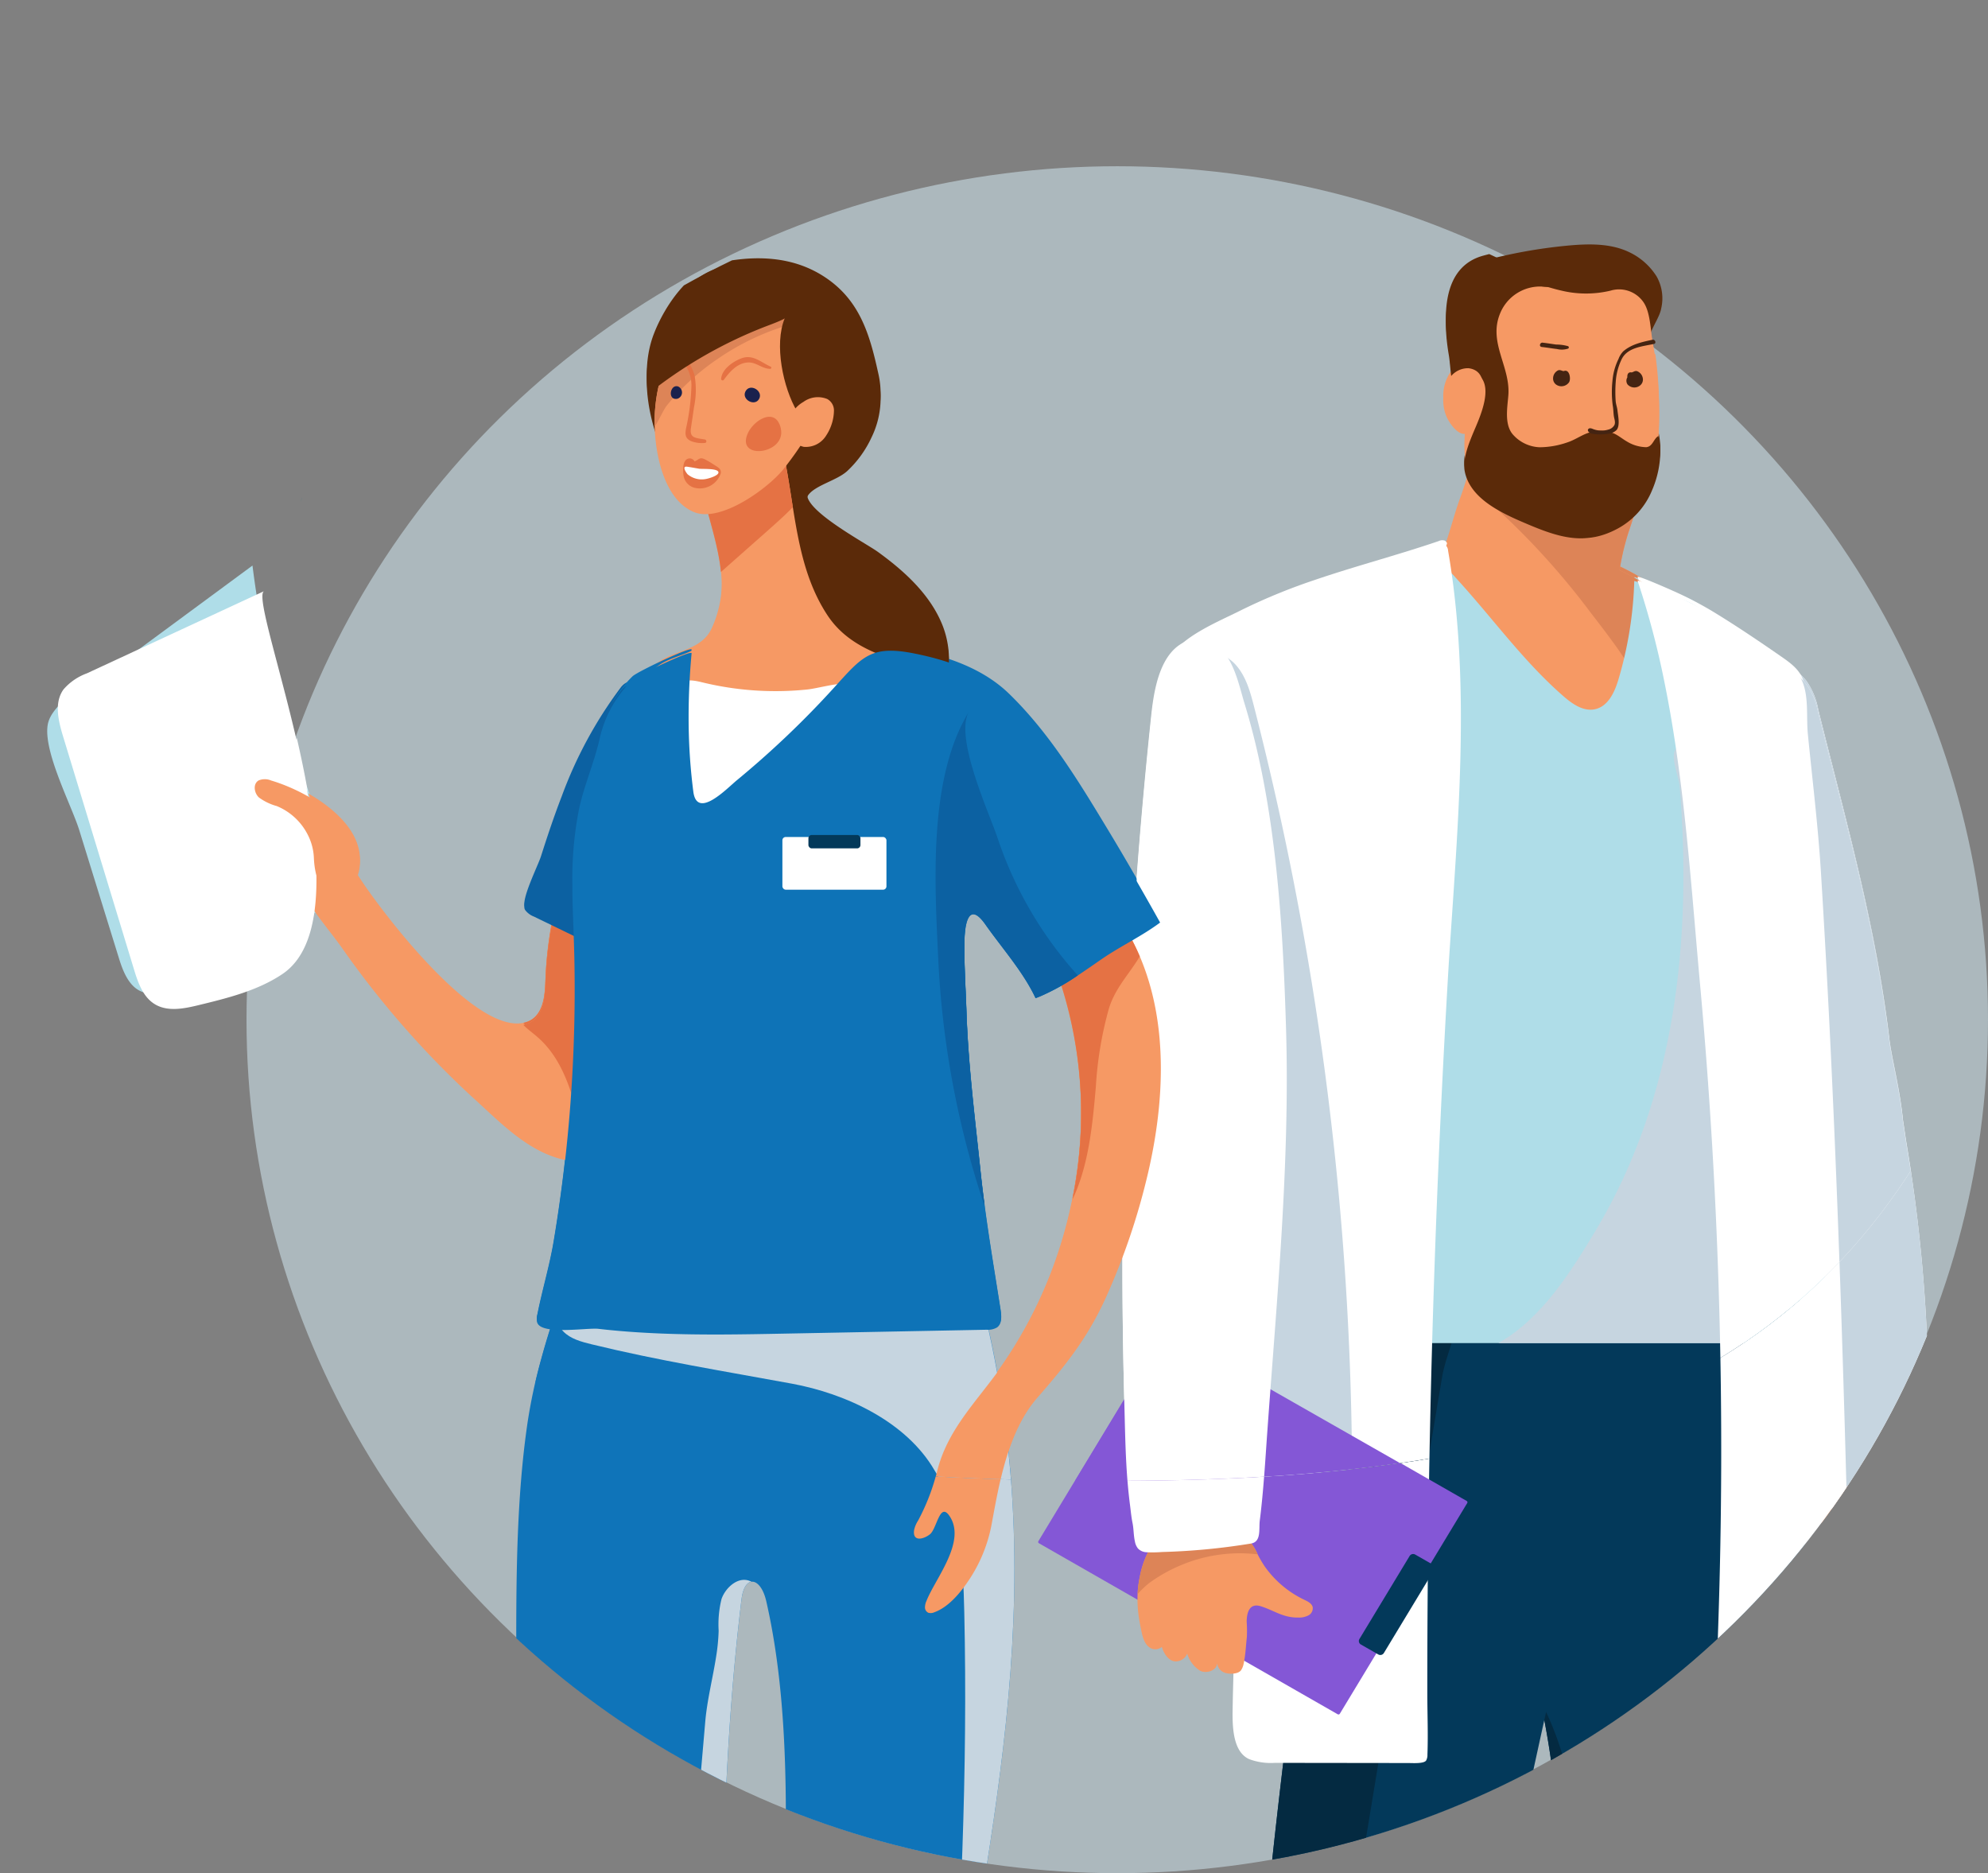 <?xml version="1.0" encoding="UTF-8"?> <svg xmlns="http://www.w3.org/2000/svg" xmlns:xlink="http://www.w3.org/1999/xlink" id="Composant_47_5" data-name="Composant 47 – 5" width="365.979" height="344.785" viewBox="0 0 365.979 344.785"><rect x="0" y="0" width="365.979" height="344.785" fill="#808080" stroke="none"/><defs><clipPath id="clip-path"><ellipse id="Ellipse_6" data-name="Ellipse 6" cx="160.3" cy="156.51" rx="160.3" ry="156.51" transform="translate(0 0)" fill="rgba(211,219,222,0.22)" style="mix-blend-mode: multiply;isolation: isolate"></ellipse></clipPath><clipPath id="clip-path-2"><path id="Tracé_4783" data-name="Tracé 4783" d="M171.927,245.321c88.531,0,135.427-21.414,160.3-85.344,0-193.457-48.462-186.489-160.3-187.219-41.939-.274-129.638,13.99-184.507,52.855C-52.369,56.12-31.4,189.171,11.627,159.977c1.28,2.986,2.575,5.87,4.012,8.916C46.248,233.805,87.026,245.321,171.927,245.321Z" transform="translate(70.122 27.246)" fill="#6c7477" opacity="0.406" style="mix-blend-mode: multiply;isolation: isolate"></path></clipPath></defs><ellipse id="Ellipse_3" data-name="Ellipse 3" cx="160.3" cy="157.093" rx="160.3" ry="157.093" transform="translate(45.379 30.599)" fill="#d5ecf4" opacity="0.519"></ellipse><g id="Groupe_de_masques_7" data-name="Groupe de masques 7" transform="translate(45.379 31.765)" clip-path="url(#clip-path)"><g id="Groupe_789" data-name="Groupe 789" transform="translate(-36.694 12.263)"><g id="Groupe_786" data-name="Groupe 786" transform="translate(0 0)"><ellipse id="Ellipse_4" data-name="Ellipse 4" cx="53.681" cy="7.392" rx="53.681" ry="7.392" transform="translate(89.592 425.671)" fill="#c6d5e0" opacity="0.252" style="mix-blend-mode: multiply;isolation: isolate"></ellipse><g id="Groupe_777" data-name="Groupe 777" transform="translate(182.437)"><path id="Tracé_23224" data-name="Tracé 23224" d="M876.733,748.6a22,22,0,0,1-5.16,8.7c-3.937,3.932-9.177,5.188-13.589-1.3-2.538-3.733-2.207-11.683.555-17.051a10.194,10.194,0,0,1,4.609-4.843,9.3,9.3,0,0,1,7.322.305c4.337,1.889,6.622,4.551,6.981,8.988A14.235,14.235,0,0,1,876.733,748.6Z" transform="translate(-715.502 -504.313)" fill="#f69964"></path><path id="Tracé_23225" data-name="Tracé 23225" d="M879.236,748.6a26,26,0,0,0-10.2-7.966,14.069,14.069,0,0,0-4.025-1.4c-.8-.071-1.972.49-2.664.324a3.013,3.013,0,0,1-1.3-.617,10.194,10.194,0,0,1,4.608-4.843,9.3,9.3,0,0,1,7.322.305c4.337,1.889,6.623,4.551,6.981,8.988A14.219,14.219,0,0,1,879.236,748.6Z" transform="translate(-718.005 -504.313)" fill="#dd8457"></path><path id="Tracé_23226" data-name="Tracé 23226" d="M759.341,368.09a12.563,12.563,0,0,1-7.888,6.135,25.52,25.52,0,0,1-10.31.475,65.721,65.721,0,0,1-20.408-6.4,50.81,50.81,0,0,1-13.744-9.192,25.746,25.746,0,0,1-7.709-14.164c-.2-1.306-.6-3.04-.014-4.264.71-1.474,2.531-2.606,3.9-3.423,1.919-1.145,4.493-2.031,5.2-4.168.886-2.667,1.578-5.383,2.559-8.036,1.346-3.635,2.355-8.473,4.679-11.534,3.35-4.411,7.287-2.435,11.677-1.214,4.932,1.371,13.636,2.066,15.839,8.015a1,1,0,0,1,.039.106,7.347,7.347,0,0,1,.33,1.3c.531,3.217-.893,6.692-1.817,9.626a46.91,46.91,0,0,0-1.469,6.459,44.334,44.334,0,0,1,4.5,2.449,39.2,39.2,0,0,1,5.733,4.326,32.8,32.8,0,0,1,8.489,11.917C760.424,360.2,761.1,364.5,759.341,368.09Z" transform="translate(-633.176 -277.61)" fill="#f69964"></path><path id="Tracé_23227" data-name="Tracé 23227" d="M758.123,363.712c.633-.78-6.7-10.095-7.5-11.168q-4.119-5.514-8.784-10.614a131.852,131.852,0,0,0-9.828-9.711c-3.072-2.722-4.387-6.073.966-7.766,2.32-.735,4.837-.386,7.241.02a174.339,174.339,0,0,1,19.171,4.353c.531,3.217-.893,6.692-1.817,9.626a47.007,47.007,0,0,0-1.469,6.459,44.271,44.271,0,0,1,4.5,2.449,39.218,39.218,0,0,1,5.733,4.325A87.723,87.723,0,0,1,758.123,363.712Z" transform="translate(-649.072 -284.709)" fill="#dd8457"></path><path id="Tracé_23228" data-name="Tracé 23228" d="M836.729,1145.329q-7.958-2.581-15.627-5.925c-3.121-1.36-6.157-2.231-9.278-3.346-3.165-1.13-5.88-4.008-9.552-3.158a7.131,7.131,0,0,0-4.9,5.321c-1.234,4.733-3.159,12.817,4.046,12.9l36.612.4c1.823.02,5.7-.265,5.5-2.953-.163-2.122-4.574-2.519-6.218-3.046Z" transform="translate(-684.053 -718.452)"></path><path id="Tracé_23229" data-name="Tracé 23229" d="M786.42,706.471c-.3,3.5-.548,6.733-.668,9.619q-.221,5.237-.443,10.474-2.173,51.405-4.669,102.8c-.334,6.832.808,14.023.984,21,.176,6.908-3.908,8.47-10.735,8.669q-3.517.107-7.038.208-2.3.067-4.612.137a5.188,5.188,0,0,1-2.306-.284c-1.656-.753-1.954-2.883-2.032-4.657q-.2-4.468-.446-8.935c-2.352-42.3-9.515-84-14.8-125.979-.588-4.664-1.361-9.118-2.282-13.46-1.286-6.086-2.85-11.955-4.573-17.884-1.515-5.211-3.147-10.47-4.809-15.962-4.373-14.414-10.745-31.607-2.963-46.034a35.368,35.368,0,0,1,26.725-18,31.071,31.071,0,0,1,14.338,1.693,25.438,25.438,0,0,1,6.165,3.33,31.173,31.173,0,0,1,5.312,5C794.561,638.323,788.726,679.967,786.42,706.471Z" transform="translate(-644.901 -437.004)" fill="#03395a"></path><path id="Tracé_23230" data-name="Tracé 23230" d="M754.95,819.53c.921,4.343,1.694,8.8,2.281,13.46,5.286,41.981,12.451,83.679,14.8,125.979q.248,4.467.447,8.935c.077,1.774.376,3.9,2.032,4.657a5.175,5.175,0,0,0,2.306.284q2.3-.067,4.612-.137c-.028-.242-.06-.486-.092-.725q-.791-5.981-1.494-11.952c-2.683-22.627-4.718-45.144-8.7-67.843q-2.989-17.029-6.622-33.939C761.657,844.941,761.538,831.806,754.95,819.53Z" transform="translate(-662.478 -550.464)" fill="#042a41"></path><path id="Tracé_23231" data-name="Tracé 23231" d="M861.6,497.248c-.259-1.551-.477-3.194-.742-4.854-.516-5.5-2.062-11.255-2.49-14.841-2.479-20.822-8.018-40.238-13.08-60.56a13.255,13.255,0,0,0-2.189-5.307c-6.3-7.807-8.821,4.861-9.677,8.415-4.148,17.216-3.907,36.647-3.125,54.281a82.293,82.293,0,0,0,4.622,24.613c.459,3.205,1.214,6.439,1.734,9.6q3.221,19.582,6.441,39.164c.76,4.625,3.026,7.9,3.393,12.571.169,2.156,1.1,4.625,3.348,5.243a7.452,7.452,0,0,0,3.158-.059l7.893-1.289c1.28-.209,2.682-.484,3.472-1.437a4.613,4.613,0,0,0,.741-2.981c.1-7.816.342-15.6.342-23.36A290.244,290.244,0,0,0,861.6,497.248Z" transform="translate(-701.675 -330.385)" fill="#fff"></path><path id="Tracé_23232" data-name="Tracé 23232" d="M861.6,497.248c-.259-1.551-.477-3.194-.742-4.854-.516-5.5-2.062-11.255-2.49-14.841-2.479-20.822-8.018-40.238-13.08-60.56a13.255,13.255,0,0,0-2.189-5.307c-6.3-7.807-8.821,4.861-9.677,8.415-4.148,17.216-3.907,36.647-3.125,54.281a82.293,82.293,0,0,0,4.622,24.613c.459,3.205,1.214,6.439,1.734,9.6q3.221,19.582,6.441,39.164c.76,4.625,3.026,7.9,3.393,12.571.169,2.156,1.1,4.625,3.348,5.243a7.452,7.452,0,0,0,3.158-.059l7.893-1.289c1.28-.209,2.682-.484,3.472-1.437a4.613,4.613,0,0,0,.741-2.981c.1-7.816.342-15.6.342-23.36A290.244,290.244,0,0,0,861.6,497.248Z" transform="translate(-701.675 -330.385)" fill="#c6d5e0" style="mix-blend-mode: multiply;isolation: isolate"></path><path id="Tracé_23233" data-name="Tracé 23233" d="M656.259,1147.038c-.214-.839-.455-1.621-.561-2.091-.736-3.255-1.91-8.214-5.307-9.859-4.012-1.943-9.767.046-12.474,3.064-1.7,1.893-3.444,3.5-5.289,5.23-.432.4-4.638,4.151-4.7,3.811.167.953.131,3.5.782,4.2a10.866,10.866,0,0,0,2.6.753c1.911.348,3.9-.054,5.83.039a91.6,91.6,0,0,0,13.126-.307c1.642-.156,5.367.245,6.236-1.572C656.83,1149.637,656.574,1148.276,656.259,1147.038Z" transform="translate(-595.999 -719.294)"></path><path id="Tracé_23234" data-name="Tracé 23234" d="M640.244,860.061c.109,2.592-1.11,9.277,1.4,10.782a1.5,1.5,0,0,0,.134.075,6.04,6.04,0,0,0,2.622.475l13.037.369,1.459.041c1.49.044,3.188.007,4.19-1.071a5,5,0,0,0,1.016-2.578c4.263-22.579,9.35-44.857,14.267-67.32q8.014-36.624,16.029-73.253c4.826-22.056,10.16-44.186,11.085-66.916.295-7.24.108-14.958-3.961-21.027-3.344-4.987-10.034-8.084-16.058-6.436-6.081,1.665-13.487,2.339-18.578,6.323a21.172,21.172,0,0,0-4.408,4.664c-4.359,6.354-5.55,14.212-6.587,21.782-8.028,58.71-16.707,120.115-15.948,179.4C640,850.272,640.04,855.168,640.244,860.061Z" transform="translate(-602.26 -450.292)" fill="#03395a"></path><path id="Tracé_23235" data-name="Tracé 23235" d="M640.244,867.812c.109,2.593-1.11,9.278,1.4,10.783.042.027.088.051.134.075q9.622-58.351,19.245-116.7,5.215-31.607,10.426-63.213c1.737-10.532,3.416-21.078,5.213-31.6,1.009-5.916,6.337-14.376-.749-18.294a16.251,16.251,0,0,0-9.026-1.58,21.18,21.18,0,0,0-4.408,4.664c-4.359,6.354-5.55,14.211-6.587,21.782-8.028,58.71-16.707,120.114-15.948,179.4C640,858.022,640.04,862.919,640.244,867.812Z" transform="translate(-602.26 -458.043)" fill="#042a41"></path><path id="Tracé_23236" data-name="Tracé 23236" d="M730.169,509.8a10.741,10.741,0,0,1-1.487.933h-82.4c-.078-1.983-.01-4.175-.263-6.524-2.672-24.895-2.676-45.555-12.8-68.507-4.615-10.453-20.823-25.445-14.788-36.1,5.845-10.317,17.589-17.241,28.12-22.289a50.544,50.544,0,0,0,9.917-5.694c2.09-1.669,4.971-5.829,8.093-4.469A8.229,8.229,0,0,1,667.2,369.3c6.672,7.282,12.411,15.418,19.878,21.928,1.6,1.395,3.6,2.795,5.7,2.371,2.468-.5,3.679-3.176,4.376-5.531a71.519,71.519,0,0,0,2.912-18.179,11.629,11.629,0,0,1,2.488.995c.425.192.854.373,1.287.547a4.275,4.275,0,0,0,1.194.458c2.58.954,4.964,1.549,7.2,3.177,5.617,4.083,11.28,7.543,15.209,13.39,3.251,4.832,2.278,10.755,2.826,16.236,2.109,21.14,5.315,41.629,5.037,62.987C735.189,477.221,738.588,503.285,730.169,509.8Z" transform="translate(-590.331 -307.693)" fill="#afdde8"></path><path id="Tracé_23237" data-name="Tracé 23237" d="M784.792,549.311H738.706c7.969-4.52,13.347-13.2,17.874-20.753,14.805-24.744,17.79-54.087,15.49-82.154-.133-1.631-1.929-5.813-.6-7.02,2.155-1.949,4.309,1.6,4.988,3.224,6.3,15.073,6.967,31.73,7.381,48q.47,18.435.693,36.873Q784.684,538.4,784.792,549.311Z" transform="translate(-653.976 -346.275)" fill="#c6d5e0" style="mix-blend-mode: multiply;isolation: isolate"></path><path id="Tracé_23238" data-name="Tracé 23238" d="M729.817,264.3c-.016-3.64-2.593-6.074-2.973-9.882-.3-3.022,1.336-6.439,4.534-7.374,2.137-.625,4.466-.041,6.529.751,4.47,1.715,7.018,2.245,11.756,1.331,4.083-.788,6.218,3.943,6.237,7.516-.008-1.458,1.858-3.867,2.138-5.537a8.254,8.254,0,0,0-.833-5.956,12.076,12.076,0,0,0-5.2-4.563c-3.4-1.586-7.435-1.494-11.243-1.131a93.157,93.157,0,0,0-15.471,2.805c-7.82,2.117-7.325,11.643-6.346,17.389.558,3.279.2,9.751,4.535,11.057,4.585,1.381,5.765-1.818,6.255-5.244A7.922,7.922,0,0,0,729.817,264.3Z" transform="translate(-643.353 -239.232)" fill="#5b2a09"></path><path id="Tracé_23239" data-name="Tracé 23239" d="M726.27,264.919a12.94,12.94,0,0,1,1.094-5.636,7.547,7.547,0,0,1,3.16-2.6,19.014,19.014,0,0,1,4.97-1.777c2.851-.638,5.046.512,7.753,1.116a19.387,19.387,0,0,0,9.226.065,5.437,5.437,0,0,1,6.107,2.155c1.234,1.823,1.265,4.989,1.648,7.124a77.905,77.905,0,0,1,1.109,17.927c-.147,2.733,0,6.386-1.1,8.935-1.4,3.268-4.1,5.382-7.011,7.38-1.562,1.071-3.234,2.181-5.141,2.289a10.605,10.605,0,0,1-4.673-1.2l-9.383-4.021a18.048,18.048,0,0,1-5.965-3.524c-4.377-4.455-1.533-14.378-1.555-19.947C726.5,271.158,726.19,267.914,726.27,264.919Z" transform="translate(-647.13 -247.536)" fill="#f69964"></path><path id="Tracé_23240" data-name="Tracé 23240" d="M724.106,286.569c.949,4.736,6.055,7.361,10.588,9.319,6.188,2.672,11.315,4.612,17.552,1.237A14.119,14.119,0,0,0,758.6,290a18.619,18.619,0,0,0,1.511-7.334A17.6,17.6,0,0,0,759.75,280c-.928.565-1.013,1.918-2.216,2.072a7.016,7.016,0,0,1-3.506-1.009c-.827-.466-1.552-1.1-2.414-1.5a6.435,6.435,0,0,0-4.234-.291c-1.592.4-2.848,1.419-4.358,1.91a15.751,15.751,0,0,1-5.157.911,6.908,6.908,0,0,1-5.007-2.482c-1.476-1.9-.9-4.924-.731-7.11.418-5.261-3.668-9.664-1.576-14.989a7.946,7.946,0,0,1,7.7-5.121,6.557,6.557,0,0,0,1.355.073,1.307,1.307,0,0,0,1.081-.695c.313-.758-.51-1.493-1.275-1.833-3.009-1.339-5.816-.405-8.847.14-2.411.434-5.205,1.652-5.883,4.174a49.421,49.421,0,0,0-1.044,4.877c-.336,2.083-1.067,4.228-.983,6.349a2.547,2.547,0,0,0,.781,2.021c.633.473,1.539.369,2.275.673,4.417,1.828,1.015,8.659-.122,11.43C724.782,281.571,723.671,284.4,724.106,286.569Z" transform="translate(-645.573 -244.603)" fill="#5b2a09"></path><path id="Tracé_23241" data-name="Tracé 23241" d="M718.316,290.815a4.067,4.067,0,0,1,3.735-2.269c4.914.623,1.868,8.56.551,11.073-1.494,2.849-4.129-.74-4.737-2.471A7.793,7.793,0,0,1,718.316,290.815Z" transform="translate(-642.827 -265.669)" fill="#f69964"></path><path id="Tracé_23242" data-name="Tracé 23242" d="M617.541,423.606c5.279,46.936,4.883,93.8,5.464,141.035.033,2.661-.09,5.32-.132,7.98-.047,3.079-.416,8.865,2.988,10.444a11.349,11.349,0,0,0,4.783.7l24.57.031c.7,0,2.848.157,3.258-.464a2.064,2.064,0,0,0,.24-1.08c.141-3.825-.02-7.57-.022-11.385q-.005-10.286.083-20.571.489-57.1,3.869-114.125c1.61-25.046,4.148-51.454-.129-76.261a1.419,1.419,0,0,0-.577-1.105,1.5,1.5,0,0,0-1.151.073c-7.606,2.6-15.408,4.614-23.042,7.233a107.362,107.362,0,0,0-13.617,5.632c-3.594,1.816-11,4.819-12.688,8.645-1.649,3.727.508,5.653,1.475,9.173C615.879,400.347,616.294,412.518,617.541,423.606Z" transform="translate(-587.052 -303.313)" fill="#fff"></path><path id="Tracé_23243" data-name="Tracé 23243" d="M607.814,752.532c-.095.041-.189.084-.283.129a2.3,2.3,0,0,0-1.187,1.046,2.6,2.6,0,0,0-.1,1.264,8.27,8.27,0,0,0,.645,3.346c.447.745,1.947.587,2.759.58a119.537,119.537,0,0,0,16.4-1.266c1.932-.284,1.449-2.67,1.675-4.27.049-.354.333-1.228.085-1.481-.271-.277-1.287-.155-1.639-.142-2.859.1-5.713.49-8.572.379-1.7-.066-3.394-.307-5.1-.342A11.287,11.287,0,0,0,607.814,752.532Z" transform="translate(-584.635 -514.086)" fill="#fff"></path><path id="Tracé_23244" data-name="Tracé 23244" d="M797.388,391.926c3.817,18.79,4.975,38.656,6.7,57.358a953.564,953.564,0,0,1,3.219,116.936q-.251,7.909-.563,15.816-.15,3.856-.3,7.712c-.108,2.7-1.209,5.546,2.466,5.692,2.973.118,5.977,0,8.953,0h7.914c1.762,0,5.2.732,6.339-1.163.531-.885.091-2.82.065-3.836q-.059-2.41-.119-4.82-.23-9.27-.463-18.539-.466-18.537-.991-37.073c-.717-24.7-1.579-49.4-2.8-74.079q-.713-14.429-1.6-28.849c-.532-8.6-1.567-16.961-2.407-25.521-.3-3.065.2-6.855-1.032-9.732-.727-1.7-2.345-2.858-3.888-3.927-4.174-2.89-8.368-5.728-12.717-8.364a67.557,67.557,0,0,0-7.328-3.778c-1.26-.566-2.531-1.108-3.808-1.635-.153-.063-2.65-1.1-2.569-.862A155.488,155.488,0,0,1,797.388,391.926Z" transform="translate(-682.109 -311.097)" fill="#fff"></path><g id="Groupe_775" data-name="Groupe 775" transform="translate(92.377 17.608)"><g id="Groupe_772" data-name="Groupe 772" transform="translate(0 0.547)"><path id="Tracé_23245" data-name="Tracé 23245" d="M755.071,279.183c.944.1,1.879.269,2.823.378a3.646,3.646,0,0,0,2.052-.084.255.255,0,0,0-.024-.443,7.954,7.954,0,0,0-2.182-.3c-.831-.111-1.656-.254-2.489-.348-.531-.06-.714.736-.18.794Z" transform="translate(-754.751 -278.386)" fill="#452412"></path></g><g id="Groupe_773" data-name="Groupe 773" transform="translate(2.413 5.615)"><path id="Tracé_23246" data-name="Tracé 23246" d="M759.816,290.792a1.67,1.67,0,0,1,.866-1.4c.459-.245.878.191,1.152.091,1.029-.374,1.311,1.527.91,2.1a1.7,1.7,0,0,1-2.383.4A1.393,1.393,0,0,1,759.816,290.792Z" transform="translate(-759.815 -289.317)" fill="#452412"></path></g><g id="Groupe_774" data-name="Groupe 774" transform="translate(15.911 5.788)"><path id="Tracé_23247" data-name="Tracé 23247" d="M791.16,291.042a1.685,1.685,0,0,0-1.009-1.3c-.483-.2-.853.277-1.137.205a.574.574,0,0,0-.666.421,1.17,1.17,0,0,0-.033.491,1.218,1.218,0,0,0,.015,1.3,1.672,1.672,0,0,0,2.413.127A1.385,1.385,0,0,0,791.16,291.042Z" transform="translate(-788.134 -289.689)" fill="#452412"></path></g><path id="Tracé_23248" data-name="Tracé 23248" d="M785.132,277.218c-1.957.423-3.867.832-5.374,2.144a4.045,4.045,0,0,0-.868,1.41,11.239,11.239,0,0,0-1.111,4.039,19.339,19.339,0,0,0,.05,4.565c.127.655.112,1.322.21,1.98a2.87,2.87,0,0,1,.1,1.626,1.748,1.748,0,0,1-1.142.846,4.271,4.271,0,0,1-2.782-.1,1.612,1.612,0,0,0-.51-.149.433.433,0,0,0-.434.238.405.405,0,0,0,.053.339,1.271,1.271,0,0,0,.947.466,8.6,8.6,0,0,0,2.866-.06,2.35,2.35,0,0,0,1.4-.665c.682-.811.266-2.635.164-3.606-.059-.567-.27-1.1-.327-1.675a24.812,24.812,0,0,1,.007-3.616,11.332,11.332,0,0,1,1.015-4.019c1-2.321,3.766-2.512,6.006-2.985C785.919,277.879,785.654,277.105,785.132,277.218Z" transform="translate(-764.433 -277.207)" fill="#452412"></path></g><path id="Tracé_23249" data-name="Tracé 23249" d="M614.995,410.454c-.105-2.979.046-6.483,2.566-8.179,2.416-1.626,5.94-.579,7.908,1.543s2.762,5.008,3.472,7.782a578.768,578.768,0,0,1,18.023,136.581c.169,14.465-10.865,12.906-19.522,4.9-5.856-5.418-7.7-10.375-8.116-18.088-1.414-26.362-1.816-52.819-2.742-79.2Z" transform="translate(-589.216 -326.251)" fill="#c6d5e0" style="mix-blend-mode: multiply;isolation: isolate"></path><g id="Groupe_776" data-name="Groupe 776" transform="translate(0 200.73)"><path id="Tracé_23250" data-name="Tracé 23250" d="M560.975,711.066l23.453-38.779a.293.293,0,0,1,.395-.1l55,31.477a.276.276,0,0,1,.1.383l-23.453,38.779a.293.293,0,0,1-.394.1l-55-31.477A.278.278,0,0,1,560.975,711.066Z" transform="translate(-560.936 -672.149)" fill="#8457d6"></path><path id="Tracé_23294" data-name="Tracé 23294" d="M.73,0,18.593.217a.766.766,0,0,1,.748.758l.044,3.689a.723.723,0,0,1-.73.74L.792,5.187A.766.766,0,0,1,.044,4.43L0,.74A.723.723,0,0,1,.73,0Z" transform="translate(73.254 43.591) rotate(120.47)" fill="#03395a"></path></g><path id="Tracé_23251" data-name="Tracé 23251" d="M630.746,764.683a3.7,3.7,0,0,1-1.828.393c-2.851.048-4.453-1.306-6.914-2.075-2.116-.671-2.6,1.176-2.612,2.831a25.209,25.209,0,0,1,.031,2.869c-.162,1.368-.214,2.721-.443,4.076-.038.247-.084.493-.14.739a3.2,3.2,0,0,1-.492,1.265c-.506.677-1.919.718-2.7.527a2.1,2.1,0,0,1-1.708-1.888c.046,1.34-1.859,2.055-3.1,1.46a5.641,5.641,0,0,1-2.4-3.163,2.281,2.281,0,0,1-2.193,1.426c-1.283-.052-2.179-1.594-2.471-2.667a1.878,1.878,0,0,1-2.531-.11c-.949-.889-1.153-2.448-1.406-3.645-.144-.7-.263-1.392-.352-2.083a21.832,21.832,0,0,1-.179-3.885,19.256,19.256,0,0,1,.4-3.135,16.667,16.667,0,0,1,3.651-7.794,9.5,9.5,0,0,1,10.029-2.766,15.524,15.524,0,0,1,4.787,2.318,9.843,9.843,0,0,1,3.228,4.049,21.029,21.029,0,0,0,1.3,2.226,18.824,18.824,0,0,0,7.3,6.155c.635.3,1.363.664,1.536,1.333A1.483,1.483,0,0,1,630.746,764.683Z" transform="translate(-581.006 -511.369)" fill="#f69964"></path><path id="Tracé_23252" data-name="Tracé 23252" d="M621.419,753.427c-.306-.024-.608-.052-.9-.079a27.937,27.937,0,0,0-13.294,2.123,28.5,28.5,0,0,0-5.87,3.334,19.028,19.028,0,0,0-2.024,1.949,19.282,19.282,0,0,1,.4-3.135,16.671,16.671,0,0,1,3.652-7.794,9.5,9.5,0,0,1,10.029-2.766,15.529,15.529,0,0,1,4.787,2.318A9.841,9.841,0,0,1,621.419,753.427Z" transform="translate(-581.029 -511.369)" fill="#dd8457"></path><path id="Tracé_23253" data-name="Tracé 23253" d="M594.212,549.843c.139,2.431.34,4.859.655,7.274.145,1.115.242,2.245.469,3.348s.182,2.252.431,3.369a2.907,2.907,0,0,0,.573,1.326,2.3,2.3,0,0,0,1.468.682,22.158,22.158,0,0,0,2.974-.038,120.976,120.976,0,0,0,16.374-1.562c1.927-.318,1.407-2.664,1.609-4.247.7-5.544,1-11.041,1.4-16.641,1.746-24.414,4.163-49.61,3.435-74.162-.583-19.668-1.881-41.3-7.635-60.148-1.426-4.672-2.85-13.3-10.1-11.1-5.58,1.691-6.617,9.437-7.11,14.1q-3.31,31.27-4.542,62.691-1.243,31.617-.391,63.257C593.927,541.917,593.986,545.887,594.212,549.843Z" transform="translate(-577.966 -324.164)" fill="#fff"></path></g><g id="Groupe_785" data-name="Groupe 785" transform="translate(0 3.516)"><path id="Tracé_23254" data-name="Tracé 23254" d="M1789.307,430.777c.8,2.59,1.979,5.561,4.655,6.3,2.055.567,4.182-.449,6.062-1.433l32.156-16.839a187.867,187.867,0,0,1-18.3-60.637l-20.6,15.25c-4.232,3.134-15.615,8.734-16.989,13.7-1.312,4.748,4.251,15.258,5.7,19.95Q1785.646,418.924,1789.307,430.777Z" transform="translate(-1776.084 -302.339)" fill="#afdde8" style="mix-blend-mode: multiply;isolation: isolate"></path><path id="Tracé_23255" data-name="Tracé 23255" d="M2051.67,268.5a16.51,16.51,0,0,0,1.177-11.087c-1.582-7.181-3.459-13.586-10.233-17.821-5.573-3.486-12.088-3.749-18.417-2.5-6.027,1.193-10.625,8.024-12.642,13.271-2.756,7.169-.788,16.552,2.775,23.126,3.28,6.051,11.626,3.985,14.021,10.427a90.049,90.049,0,0,0,6.12,12.285,141.86,141.86,0,0,0,16.041,22.95,10.177,10.177,0,0,0,3.277,2.833c2.589,1.2,5.78.135,7.908-1.731,4.544-3.979,5.2-10.988,2.927-16.506s-6.934-9.775-11.842-13.319c-2.4-1.734-15.048-8.395-12.707-11.326,1.412-1.766,5.264-2.628,7.111-4.347A19.922,19.922,0,0,0,2051.67,268.5Z" transform="translate(-1899.885 -236.411)" fill="#5b2a09"></path><path id="Tracé_23256" data-name="Tracé 23256" d="M2015.556,383.363c-3.775.994-5.521-2.04-7.261-4.409a42.3,42.3,0,0,0-8.45-8.914c-7.092-5.451-14.424-5.918-23.012-4.575-5.061.788-10.571.43-15.4,2.29-7.808,3.006-7.342,12.437-9.087,19.065-2.872,10.906-9.761,21.638-14.613,31.837-1.273,2.681-2.639,5.471-5.052,7.264-3.024,2.242-7.247,2.485-10.894,1.44-6.354-1.812-11.276-7.155-16.017-11.419a170.556,170.556,0,0,1-23.891-27.472c-2.332-3.3-6-7.5-7.686-11.089-1.543-3.28-.452-8.731,4.054-7.892,2.822.528,5.536,4.426,6.951,6.621,3.483,5.4,20.752,28.537,30.061,26.579a4.78,4.78,0,0,0,1-.322c1.746-.781,2.486-2.55,2.812-4.477a22.4,22.4,0,0,0,.254-2.949,71.412,71.412,0,0,1,3.111-18.558c.093-.308.188-.612.282-.916,2.628-8.417,6.427-16.174,10.142-24.364,1.753-3.862,3.484-7.825,5.066-12,2.054-5.414,9.481-3.737,11.978-8.972a20.426,20.426,0,0,0,1.742-11.152c-.494-4.961-2.245-9.874-3.38-14.778-.215-.923-.406-1.846-.562-2.769-.686-4.021,2.961-22.653,10.341-16.654a9.918,9.918,0,0,1,2.662,4.065,46.164,46.164,0,0,1,2.3,7.5c.785,3.493,1.3,7.085,1.866,10.659,1.109,7.007,2.42,13.946,6.365,19.958,7.4,11.271,24.659,8.008,33.575,17.591,3.581,3.852,5.627,8.782,7.619,13.6,2.5,6.046,6.227,11.013,7.05,17.659C2019.856,378.872,2018.612,382.562,2015.556,383.363Z" transform="translate(-1827.6 -261.963)" fill="#f69964"></path><path id="Tracé_23257" data-name="Tracé 23257" d="M1977.216,512.293c-.375,6.276-1.154,12.688-4.568,18.176-1.432-6.117-3.1-12.63-7.855-16.864-.9-.8-1.9-1.508-2.737-2.36a4.774,4.774,0,0,0,1-.321c1.745-.781,2.486-2.55,2.813-4.477a22.787,22.787,0,0,0,.253-2.949,71.366,71.366,0,0,1,3.112-18.558c.113-.288.225-.572.337-.86a7.111,7.111,0,0,1,3.643,2.033,14.094,14.094,0,0,1,3.316,6.882C1977.98,499.3,1977.6,505.847,1977.216,512.293Z" transform="translate(-1874.403 -370.519)" fill="#e57244"></path><path id="Tracé_23258" data-name="Tracé 23258" d="M2002.039,1082.166a6.551,6.551,0,0,1-2.792.517q-4.056.157-8.117.311a127.5,127.5,0,0,1-19.048-.223,2.108,2.108,0,0,1-1.238-.423c-1.954-1.87,3.639-4.412,4.713-4.865,2.44-1.028,4.95-1.85,7.463-2.709,2.687-.916,5.913-2.536,7.083-5.238.665-1.536.421-3.942-.09-6.408-.448-2.153-1.1-4.348-1.526-6.036-.1-.406-.191-.784-.264-1.126-3.225-15.454-9.246-29.856-13.81-44.7h19.076c1.19,6.259,2.462,12.525,3.7,18.836,1.547,7.892,1.452,15.737,2.328,23.569q.2,1.79.365,3.544c.312,3.257.55,6.448.736,9.718a23.136,23.136,0,0,0,.473,3.409c.5,2.4,1.29,4.752,1.943,7.111C2003.463,1078.983,2003.727,1081.292,2002.039,1082.166Z" transform="translate(-1878.831 -655.979)" fill="#f69964"></path><path id="Tracé_23259" data-name="Tracé 23259" d="M1996.906,1159.56a4.027,4.027,0,0,1-.456.13c-3.376.751-8-.049-11.456-.049h-11.754c-.3,0-.592.01-.888.018-2.6.069-5.3.4-7.872-.121a5.216,5.216,0,0,1-3.516-2.839c-.495-1.042-.832-2.748.354-3.433a31,31,0,0,1,9.3-3.454,34.492,34.492,0,0,1,5.211-.988c1.347-.052,2.271,1.349,3.046,2.2a10.676,10.676,0,0,0,7.1,3.344c2.766.192,5.669-1.148,8.1-2.326a16.537,16.537,0,0,1,3.088-1.562c1.473-.357,1.6,1.382,1.833,2.5C1999.475,1155.213,1999.6,1158.613,1996.906,1159.56Z" transform="translate(-1873.584 -730.464)" fill="#afdde8"></path><path id="Tracé_23260" data-name="Tracé 23260" d="M2021.347,1121.52a75.953,75.953,0,0,0-7.449-5.353,21.645,21.645,0,0,0-2.683-1.613,3.978,3.978,0,0,0-.949-.247c-.449-2.154-1.1-4.349-1.526-6.036a6.9,6.9,0,0,1,5.092-2.485,8.923,8.923,0,0,1,6.306,2.606c.313,3.256.549,6.449.736,9.719A23.135,23.135,0,0,0,2021.347,1121.52Z" transform="translate(-1899.082 -707.159)" fill="#e57244"></path><path id="Tracé_23261" data-name="Tracé 23261" d="M2084.438,1011.264c-.771,3.6-1.672,7.156-2.61,10.638-2.428,9-5.659,17.632-7.523,26.8-.388,1.9-.885,3.81-1.387,5.714-1.18,4.483-2.384,8.971-2.218,13.465a19.121,19.121,0,0,0,1.466,6.8c.551,1.309,1.247,2.727.812,4.075-1.206,3.76-11.222,4.856-13.674,1.941-2.278-2.706-1.213-7.335-1-10.821.03-.427.044-.836.037-1.224q-.121-7.066-.219-14.189c-.118-9.472-.156-18.977.049-28.364.1-4.944.153-9.887.177-14.835Z" transform="translate(-1925.054 -655.979)" fill="#f69964"></path><path id="Tracé_23262" data-name="Tracé 23262" d="M2054.172,1158.05a1.724,1.724,0,0,1-.507-.626c-1.738-3.8,1.108-7.678,4.684-8.849,3.473-1.137,7.546-.5,10.937.605,2.88.943,9.382,6.761,4.922,9.6-1.448.922-4.1.487-5.745.519q-3.432.067-6.87-.023C2059.145,1159.21,2056.257,1159.7,2054.172,1158.05Z" transform="translate(-1922.556 -730.005)" fill="#afdde8"></path><path id="Tracé_23263" data-name="Tracé 23263" d="M2070.987,1114.13a9.9,9.9,0,0,0-4.969-1.768,9.451,9.451,0,0,0-7.427,3.767c.029-.426.045-.835.038-1.224q-.12-7.066-.219-14.189c.075-.1.16-.2.247-.3a9.924,9.924,0,0,1,8.586-3.656,8.929,8.929,0,0,1,5.961,3.91C2072.024,1105.149,2070.818,1109.636,2070.987,1114.13Z" transform="translate(-1925.342 -702.231)" fill="#e57244"></path><g id="Groupe_778" data-name="Groupe 778" transform="translate(86.352 135.27)"><path id="Tracé_23264" data-name="Tracé 23264" d="M2048.932,670.287c-1.351,11.626-3.243,23.4-5.314,35.645q-2.289,13.523-4.574,27.045-1.653,9.744-3.3,19.485c-2.468,14.6-5.892,28.655-8.829,43.151-.324,1.61-.754,3.382-2.134,4.329a6.877,6.877,0,0,1-3.979.778q-5.9-.046-11.8-.095a7.878,7.878,0,0,1-4.06-.767c-3.006-1.836-.782-9.776-.785-12.7-.019-13.635,1.028-27.485,1.731-41.164.577-11.24,2.277-22.369,2.5-33.643.43-22.23,1.915-47.119-3.042-68.909-.559-2.53-1.718-3.818-2.743-3.686-.834.105-1.575,1.153-1.833,3.247-3.162,25.839-3.6,51.9-3.774,77.887-.17,25.585-.441,51.17.456,76.711a2.616,2.616,0,0,1-.386,1.816,2.763,2.763,0,0,1-1.937.7c-.788.068-1.578.156-2.367.247a55.813,55.813,0,0,1-8.7.646c-4.637-.182-7.136-1.21-8.173-5.637-2.749-11.741-4.344-23.62-6.27-35.506-2.125-13.124-3.64-26.332-5.009-39.547-1.887-18.183-5.391-37.039-5.308-55.3.083-17.8-.515-36.825,2.054-54.423a100.188,100.188,0,0,1,2.545-11.9c.966-3.544,2.09-7.078,3.293-10.6,3.517-10.334,7.7-20.594,10.563-30.742,1.71-6.06,3.643-12.4,7.6-17.388,8.651-10.9,24.492-10.7,35.3-3.132,13.946,9.779,19.375,28.375,23.182,45.31.9,3.993,1.7,7.892,2.509,11.562C2052.241,620.581,2051.863,645.067,2048.932,670.287Z" transform="translate(-1959.294 -531.426)" fill="#0f74b9"></path></g><path id="Tracé_23265" data-name="Tracé 23265" d="M2057.076,722.313c-1.353,11.626-3.244,23.4-5.315,35.645q-2.288,13.524-4.574,27.046c2.051-29.186,3.389-58.4,2.732-87.64-.2-9-.719-18.433-5.484-26.153-5.182-8.961-16.252-14.154-26.266-16.007-12.269-2.27-24.465-4.243-36.82-7.264-1.914-.468-3.941-1-5.274-2.413-7.064-7.485,15.139-14.88,19.548-15.974,10.08-2.5,20.749-2.4,31.027-1.342,8.6.882,17.5,2.532,25.324,5.955.9,3.994,1.7,7.893,2.51,11.562C2060.385,672.607,2060.007,697.093,2057.076,722.313Z" transform="translate(-1881.086 -448.182)" fill="#c6d5e0" style="mix-blend-mode: multiply;isolation: isolate"></path><path id="Tracé_23266" data-name="Tracé 23266" d="M2034.633,767.27c-.833.105-1.575,1.153-1.832,3.246-3.163,25.839-3.6,51.9-3.776,77.888-.169,25.584-.44,51.17.456,76.711a2.619,2.619,0,0,1-.385,1.816,2.769,2.769,0,0,1-1.937.7c-.79.068-1.579.155-2.367.247-4.235-6.6-4.856-15.556-4.894-23.641-.175-37.15,3.031-74.229,6.232-111.246.341-3.936,1.379-7.97,2-11.943a36.473,36.473,0,0,0,.463-4.758,19.409,19.409,0,0,1,.521-5.81C2029.826,768.352,2032.322,766.036,2034.633,767.27Z" transform="translate(-1904.979 -523.674)" fill="#c6d5e0" style="mix-blend-mode: multiply;isolation: isolate"></path><path id="Tracé_23267" data-name="Tracé 23267" d="M2157.777,541.076a124.784,124.784,0,0,1-7.783,23.187c-3.333,7.433-7.341,12.495-12.625,18.562-5.489,6.3-7.018,15.774-8.488,23.654a27.486,27.486,0,0,1-4.268,10.239c-1.478,2.188-3.649,4.809-6.227,5.735a1.612,1.612,0,0,1-1.119.094,1.088,1.088,0,0,1-.615-.98,2.9,2.9,0,0,1,.268-1.177c1.615-4.136,7.463-11,4.22-15.693-1.78-2.584-2.292,2.407-3.588,3.418-1.227.954-3.226,1.394-2.9-.795a5.348,5.348,0,0,1,.741-1.755,39.115,39.115,0,0,0,3.565-9.38c2.032-7.845,7.62-13.025,12.083-19.525a81.712,81.712,0,0,0,10.894-22.9q1.106-3.713,1.864-7.524a79.012,79.012,0,0,0-2.965-42.33c-.5-1.369-1.04-2.749-1.436-4.149a13.823,13.823,0,0,1-.583-3.736c0-2.726,1.383-5.668,4.011-6.6,2.21-.792,4.428,0,6.329,1.451a15.875,15.875,0,0,1,3.495,3.814,40.9,40.9,0,0,1,3.548,6.607C2161.4,513.529,2160.784,527.939,2157.777,541.076Z" transform="translate(-1955.055 -373.241)" fill="#f69964"></path><path id="Tracé_23268" data-name="Tracé 23268" d="M2183.991,503.375c-1.843,3.162-4.453,5.715-5.663,9.573A68.384,68.384,0,0,0,2175.9,527.5c-.613,7.044-1.321,14.557-4.31,20.823a79.016,79.016,0,0,0-2.965-42.33c-.5-1.369-1.04-2.749-1.437-4.149a20.2,20.2,0,0,1,4.872-6.526,10.955,10.955,0,0,1,4.887-2.364,15.87,15.87,0,0,1,3.494,3.814A40.749,40.749,0,0,1,2183.991,503.375Z" transform="translate(-1982.85 -375.324)" fill="#e57244"></path><path id="Tracé_23269" data-name="Tracé 23269" d="M1962.576,448.007a3.653,3.653,0,0,0,1.66,1.252l9.815,4.781a3.577,3.577,0,0,0,1.914.518c3.847-.438,4.066-17.993,4.4-20.884.971-8.467,1.806-16.952,2.229-25.464.028-.567-.013-1.251-.52-1.533-.66-.367-1.419.277-1.877.866a78.224,78.224,0,0,0-10.86,20.017c-1.416,3.654-2.653,7.37-3.842,11.1-.523,1.645-3.688,7.943-2.939,9.306C1962.56,447.98,1962.569,447.993,1962.576,448.007Z" transform="translate(-1874.605 -328.548)" fill="#0c61a2"></path><path id="Tracé_23270" data-name="Tracé 23270" d="M2026.021,404.848c-1.422-.348-3.071-.711-4.239.151s-1.256,2.525-1.23,3.96q.245,13.445.488,26.891a188.95,188.95,0,0,0,30.213-21.529,13.2,13.2,0,0,0,3.823-4.582c3.066-7.418-6.242-3.964-9.815-3.594A56.72,56.72,0,0,1,2026.021,404.848Z" transform="translate(-1905.325 -327.41)" fill="#fff"></path><g id="Groupe_779" data-name="Groupe 779" transform="translate(1.96 60.557)"><path id="Tracé_23271" data-name="Tracé 23271" d="M1818.219,368.482l-32.648,15.2a10.4,10.4,0,0,0-4.28,2.958c-1.762,2.457-.958,5.8-.087,8.672l13.066,43.1c.754,2.487,1.691,5.209,4,6.507,2.337,1.315,5.27.713,7.889.073,5.365-1.309,10.859-2.674,15.412-5.734C1838.738,427.716,1814.933,370.011,1818.219,368.482Z" transform="translate(-1780.242 -368.482)" fill="#fff"></path><path id="Tracé_23272" data-name="Tracé 23272" d="M1866.951,454.61a10.318,10.318,0,0,1,1.09,4.163c.5,12.288,11.456,5.913,7.7-2.788-2.379-5.512-10.027-9.821-15.575-11.47a2.919,2.919,0,0,0-2.316,0c-1.047.639-.82,2.29.064,3.128a9.949,9.949,0,0,0,3.291,1.6A11.154,11.154,0,0,1,1866.951,454.61Z" transform="translate(-1820.904 -409.521)" fill="#f69964"></path></g><path id="Tracé_23273" data-name="Tracé 23273" d="M2082.078,442.735c-3.421,2.556-7.2,4.3-10.706,6.719-1.428.984-2.917,2.039-4.446,3.053a41.376,41.376,0,0,1-6.924,3.868c-.285.119-.571.23-.855.335-2.224-4.805-6.177-9.248-9.237-13.614-3.164-4.515-3.781.139-3.847,2.962-.1,4.487.217,8.917.361,13.4.327,9.83,1.564,19.6,2.587,29.379.218,2.11.476,4.22.755,6.323.858,6.449,1.943,12.867,2.95,19.3.171,1.1.254,2.421-.658,3.088a3.262,3.262,0,0,1-1.9.426q-18.489.36-36.975.714c-7.608.149-15.224.294-22.833-.007-3.9-.156-7.8-.423-11.681-.872-1.974-.234-10.112,1.136-11.2-1.008a.714.714,0,0,1-.053-.122,2.719,2.719,0,0,1,.025-1.43c.889-4.494,2.231-8.893,2.985-13.4q1.837-10.992,2.805-22.1a283.936,283.936,0,0,0,1.019-30.126c-.039-1.934-.108-3.876-.174-5.816-.1-2.709-.2-5.421-.2-8.129a66.783,66.783,0,0,1,1.192-13.753c.942-4.535,2.84-8.738,3.845-13.249a21.783,21.783,0,0,1,6.049-10.815c.924-.872,10.928-5.6,10.866-4.9a127.6,127.6,0,0,0-.542,13.381,106.794,106.794,0,0,0,.858,12.194c.671,5.228,6.173-.582,7.988-2.083q4.854-4.017,9.4-8.369,4.39-4.205,8.468-8.708c5.22-5.762,6.772-7.994,14.881-6.361,6.315,1.268,12.718,3.53,17.373,8.045,7.366,7.146,12.726,15.968,18,24.689C2075.654,431.356,2078.9,437.017,2082.078,442.735Z" transform="translate(-1877.192 -320.929)" fill="#0e73b7"></path><g id="Groupe_780" data-name="Groupe 780" transform="translate(135.35 105.621)"><rect id="Rectangle_478" data-name="Rectangle 478" width="19.154" height="9.739" rx="0.604" transform="translate(19.154 10.112) rotate(180)" fill="#fff"></rect><rect id="Rectangle_479" data-name="Rectangle 479" width="9.577" height="2.477" rx="0.604" transform="translate(14.366 2.477) rotate(180)" fill="#03395a"></rect></g><path id="Tracé_23274" data-name="Tracé 23274" d="M2149.264,465.9a41.409,41.409,0,0,1-6.925,3.868q-.428.178-.854.335c-2.222-4.8-6.178-9.248-9.236-13.614-3.164-4.515-3.784.138-3.849,2.962-.1,4.488.216,8.917.361,13.4.327,9.83,1.564,19.6,2.587,29.379.219,2.11.475,4.22.755,6.323a169.058,169.058,0,0,1-8.536-45.729c-.638-13.7-1.872-33.332,5.615-45.6-2.63,4.8,3.783,18.653,5.3,23.241A72,72,0,0,0,2149.264,465.9Z" transform="translate(-1959.528 -334.323)" fill="#0c61a2"></path><path id="Tracé_23275" data-name="Tracé 23275" d="M1981.29,486.374c-.021.047-.041.1-.059.142C1981.253,486.462,1981.27,486.418,1981.29,486.374Z" transform="translate(-1884.54 -371.761)" fill="#c6d5e0" style="mix-blend-mode: multiply;isolation: isolate"></path><path id="Tracé_23276" data-name="Tracé 23276" d="M2048.693,322.062c-1.5,1.549-3.117,2.99-4.73,4.427q-4.249,3.774-8.5,7.548c-.493-4.961-2.245-9.874-3.378-14.778,4.391-2.617,9.812-4.947,12.829-6.807a17.259,17.259,0,0,1,1.908-1.048C2047.613,314.9,2048.127,318.488,2048.693,322.062Z" transform="translate(-1911.427 -277.018)" fill="#e57244"></path><path id="Tracé_23277" data-name="Tracé 23277" d="M2037.145,282.52c-2.684,3.446-11.578,10.114-16.576,8.038-5.208-2.161-7.047-9.884-7.227-15.741a28.083,28.083,0,0,1,.086-3.318,29.946,29.946,0,0,1,4.012-12.735,14.874,14.874,0,0,1,17.193-6.52,13.632,13.632,0,0,1,1.275.49,12.822,12.822,0,0,1,3.4,2.161,16.387,16.387,0,0,1,5.107,10.629C2045.085,271.486,2040.746,277.9,2037.145,282.52Z" transform="translate(-1901.508 -244.621)" fill="#f69964"></path><path id="Tracé_23278" data-name="Tracé 23278" d="M2039.3,256.164a3.531,3.531,0,0,1-2.037,1.319,46.049,46.049,0,0,0-12.434,6.124,43.015,43.015,0,0,0-9.262,8.555c-.567.72-1.322,2.458-2.229,3.922a28.076,28.076,0,0,1,.086-3.317,29.949,29.949,0,0,1,4.012-12.735q.814-.71,1.689-1.342A25.286,25.286,0,0,1,2035.908,254c.514.044,1.025.105,1.537.183.813.125,1.77.426,1.961,1.2A1.057,1.057,0,0,1,2039.3,256.164Z" transform="translate(-1901.508 -245.888)" fill="#dd8457"></path><path id="Tracé_23279" data-name="Tracé 23279" d="M2065.435,270.764c1.127,1.916,3.234,3.86,5.37,3.111,1.885-.661,2.435-2.95,2.7-4.882q.44-3.159.882-6.318c.384-2.763.765-5.622-.034-8.3-1.866-6.27-8.764-6.621-11.166-.789C2061.193,258.43,2062.895,266.455,2065.435,270.764Z" transform="translate(-1927.406 -243.462)" fill="#5b2a09"></path><path id="Tracé_23280" data-name="Tracé 23280" d="M2073.848,292.758a2.415,2.415,0,0,0-1.24-2.147,4.515,4.515,0,0,0-4.386.538,5.82,5.82,0,0,0-2.876,4.34,3.8,3.8,0,0,0,2.946,3.964,4.385,4.385,0,0,0,4.14-2.119A8.649,8.649,0,0,0,2073.848,292.758Z" transform="translate(-1929.006 -265.561)" fill="#f69964"></path><g id="Groupe_784" data-name="Groupe 784" transform="translate(113.597 15.68)"><path id="Tracé_23281" data-name="Tracé 23281" d="M2048.617,287.27c.01-.023.02-.047.032-.07.81-1.659,3.38-.115,2.51,1.384C2050.348,289.985,2048.009,288.707,2048.617,287.27Z" transform="translate(-2033.71 -279.204)" fill="#1a214d"></path><path id="Tracé_23282" data-name="Tracé 23282" d="M2019.713,286.855c.137-.612.618-1.15,1.305-.925a1.218,1.218,0,0,1-.109,2.26C2019.873,288.42,2019.55,287.585,2019.713,286.855Z" transform="translate(-2018.46 -278.876)" fill="#1a214d"></path><g id="Groupe_781" data-name="Groupe 781"><path id="Tracé_23283" data-name="Tracé 23283" d="M2024.582,288.1a5.531,5.531,0,0,1-2.516-.328c-1.152-.5-1.136-1.283-.954-2.364a41.01,41.01,0,0,0,.994-8.015,6.7,6.7,0,0,0-1.473-4.126,7.489,7.489,0,0,0-3.345-2.065c-.262-.109-.264-.584.07-.591,2.673-.057,4.743,2.742,5.323,5.022a15.42,15.42,0,0,1-.105,5.872c-.175,1.263-.362,2.524-.553,3.785-.287,1.9.7,1.868,2.547,2.171C2024.917,287.515,2024.976,288.071,2024.582,288.1Z" transform="translate(-2017.099 -270.607)" fill="#e57244"></path></g><g id="Groupe_782" data-name="Groupe 782" transform="translate(10.471 1.624)"><path id="Tracé_23284" data-name="Tracé 23284" d="M2048.322,276.32c-1.523-.033-2.533-1.247-4.055-1.178-1.978.089-3.386,1.743-4.46,3.208a.276.276,0,0,1-.49-.19c.144-1.773,2.167-3.206,3.768-3.8,2.081-.771,3.555.747,5.346,1.544a.217.217,0,0,1-.109.415Z" transform="translate(-2039.316 -274.148)" fill="#e57244"></path></g><g id="Groupe_783" data-name="Groupe 783" transform="translate(3.475 20.327)"><path id="Tracé_23285" data-name="Tracé 23285" d="M2024.545,316.215a6.253,6.253,0,0,0-.009,1.813,2.759,2.759,0,0,0,2.254,2.408,4.069,4.069,0,0,0,4.6-2.664c.19-.8-.43-1.135-1.13-1.577a18.313,18.313,0,0,0-1.789-1.071c-.963-.462-1.066.045-1.889.4a1.01,1.01,0,0,0-1.04-.559C2024.938,315.068,2024.66,315.6,2024.545,316.215Z" transform="translate(-2024.473 -314.939)" fill="#e57244"></path><path id="Tracé_23286" data-name="Tracé 23286" d="M2031.208,319.235a.3.3,0,0,1,.038.167c-.034.612-1.918,1.14-2.386,1.21a4.046,4.046,0,0,1-3.293-.885c-.2-.222-.689-.937-.565-1.255.059-.153.271-.177.437-.153.746.109,1.474.246,2.226.376C2028.157,318.78,2030.854,318.592,2031.208,319.235Z" transform="translate(-2024.742 -316.765)" fill="#fff"></path></g><path id="Tracé_23287" data-name="Tracé 23287" d="M2054.864,299.024c-1.439-2.021-4.613.1-5.566,2.342-2.1,4.936,7.127,3.76,6.121-.967A3.653,3.653,0,0,0,2054.864,299.024Z" transform="translate(-2033.956 -285.555)" fill="#e57244"></path></g><path id="Tracé_23288" data-name="Tracé 23288" d="M2034.1,253.1c-.187.072-.37.142-.546.211a82.441,82.441,0,0,0-19.977,11.307c.274-.21.147-4.753.3-5.456a17.823,17.823,0,0,1,12.068-12.859c2.156-.682,17.235-1.17,14.048,3.358C2038.769,251.392,2036.124,252.325,2034.1,253.1Z" transform="translate(-1901.638 -241.528)" fill="#5b2a09"></path><path id="Tracé_23289" data-name="Tracé 23289" d="M1875.116,331.707c.049-.239.1-.482.16-.725,0-.048.006-.1.01-.147Z" transform="translate(-1828.44 -287.54)" fill="#207093"></path></g></g><g id="Groupe_788" data-name="Groupe 788" transform="translate(202.835 425.671)"><g id="Groupe_787" data-name="Groupe 787"><ellipse id="Ellipse_5" data-name="Ellipse 5" cx="89.201" cy="7.392" rx="89.201" ry="7.392" fill="#c6d5e0" opacity="0.252" style="mix-blend-mode: multiply;isolation: isolate"></ellipse></g></g></g></g><g id="Groupe_790" data-name="Groupe 790" transform="translate(-36.37 0)"><g id="Groupe_de_masques_5" data-name="Groupe de masques 5" transform="translate(0 0)" clip-path="url(#clip-path-2)"><g id="Groupe_472" data-name="Groupe 472" transform="translate(45.055 44.991)"><g id="Groupe_293" data-name="Groupe 293" transform="translate(0 0)"><ellipse id="Ellipse_27" data-name="Ellipse 27" cx="53.681" cy="7.363" rx="53.681" ry="7.363" transform="translate(89.592 423.96)" fill="#c6d5e0" opacity="0.252" style="mix-blend-mode: multiply;isolation: isolate"></ellipse><g id="Groupe_281" data-name="Groupe 281" transform="translate(182.437)"><path id="Tracé_4623" data-name="Tracé 4623" d="M876.733,748.537a21.893,21.893,0,0,1-5.16,8.664c-3.937,3.916-9.177,5.167-13.589-1.3-2.538-3.718-2.207-11.636.555-16.983a10.171,10.171,0,0,1,4.609-4.824,9.33,9.33,0,0,1,7.322.3c4.337,1.881,6.622,4.533,6.981,8.952A14.124,14.124,0,0,1,876.733,748.537Z" transform="translate(-715.502 -505.233)" fill="#f69964"></path><path id="Tracé_4624" data-name="Tracé 4624" d="M879.236,748.537a25.983,25.983,0,0,0-10.2-7.934,14.105,14.105,0,0,0-4.025-1.393c-.8-.071-1.972.488-2.664.323a3.017,3.017,0,0,1-1.3-.614,10.171,10.171,0,0,1,4.608-4.824,9.329,9.329,0,0,1,7.322.3c4.337,1.881,6.623,4.533,6.981,8.952A14.108,14.108,0,0,1,879.236,748.537Z" transform="translate(-718.005 -505.233)" fill="#dd8457"></path><path id="Tracé_4625" data-name="Tracé 4625" d="M759.341,367.859a12.555,12.555,0,0,1-7.888,6.11,25.621,25.621,0,0,1-10.31.473,65.912,65.912,0,0,1-20.408-6.376,50.824,50.824,0,0,1-13.744-9.155,25.613,25.613,0,0,1-7.709-14.107c-.2-1.3-.6-3.027-.014-4.247.71-1.468,2.531-2.6,3.9-3.41,1.919-1.141,4.493-2.023,5.2-4.151.886-2.657,1.578-5.361,2.559-8,1.346-3.62,2.355-8.439,4.679-11.488,3.35-4.393,7.287-2.425,11.677-1.209,4.932,1.366,13.636,2.057,15.839,7.983a.988.988,0,0,1,.039.106,7.293,7.293,0,0,1,.33,1.3c.531,3.2-.893,6.665-1.817,9.587a46.563,46.563,0,0,0-1.469,6.433,44.385,44.385,0,0,1,4.5,2.439,39.184,39.184,0,0,1,5.733,4.308,32.667,32.667,0,0,1,8.489,11.869C760.424,360.006,761.1,364.283,759.341,367.859Z" transform="translate(-633.176 -277.743)" fill="#f69964"></path><path id="Tracé_4626" data-name="Tracé 4626" d="M758.123,363.553c.633-.777-6.7-10.054-7.5-11.124q-4.119-5.492-8.784-10.571a131.585,131.585,0,0,0-9.828-9.672c-3.072-2.711-4.387-6.049.966-7.735,2.32-.732,4.837-.384,7.241.02a174.941,174.941,0,0,1,19.171,4.336c.531,3.2-.893,6.665-1.817,9.587a46.659,46.659,0,0,0-1.469,6.433,44.334,44.334,0,0,1,4.5,2.439,39.209,39.209,0,0,1,5.733,4.308A87.352,87.352,0,0,1,758.123,363.553Z" transform="translate(-649.072 -284.867)" fill="#dd8457"></path><path id="Tracé_4627" data-name="Tracé 4627" d="M836.729,1145.278q-7.958-2.57-15.627-5.9c-3.121-1.354-6.157-2.223-9.278-3.332-3.165-1.125-5.88-3.992-9.552-3.145a7.114,7.114,0,0,0-4.9,5.3c-1.234,4.714-3.159,12.765,4.046,12.844l36.612.4c1.823.019,5.7-.264,5.5-2.942-.163-2.113-4.574-2.509-6.218-3.033Z" transform="translate(-684.053 -720.116)"></path><path id="Tracé_4628" data-name="Tracé 4628" d="M786.42,706.075c-.3,3.485-.548,6.706-.668,9.581q-.221,5.216-.443,10.432-2.173,51.2-4.669,102.388c-.334,6.8.808,13.967.984,20.918.176,6.88-3.908,8.436-10.735,8.634q-3.517.107-7.038.207-2.3.067-4.612.136a5.207,5.207,0,0,1-2.306-.282c-1.656-.749-1.954-2.871-2.032-4.638q-.2-4.45-.446-8.9c-2.352-42.13-9.515-83.66-14.8-125.473-.588-4.646-1.361-9.081-2.282-13.406-1.286-6.062-2.85-11.907-4.573-17.812-1.515-5.19-3.147-10.428-4.809-15.9-4.373-14.356-10.745-31.48-2.963-45.849a35.371,35.371,0,0,1,26.725-17.931,31.185,31.185,0,0,1,14.338,1.686,25.471,25.471,0,0,1,6.165,3.317,31.121,31.121,0,0,1,5.312,4.979C794.561,638.2,788.726,679.677,786.42,706.075Z" transform="translate(-644.901 -437.69)" fill="#03395a"></path><path id="Tracé_4629" data-name="Tracé 4629" d="M754.95,819.53c.921,4.325,1.694,8.76,2.281,13.405,5.286,41.812,12.451,83.343,14.8,125.473q.248,4.45.447,8.9c.077,1.768.376,3.889,2.032,4.638a5.194,5.194,0,0,0,2.306.283q2.3-.067,4.612-.136c-.028-.241-.06-.484-.092-.722q-.791-5.957-1.494-11.9c-2.683-22.536-4.718-44.963-8.7-67.57q-2.989-16.961-6.622-33.8C761.657,844.839,761.538,831.757,754.95,819.53Z" transform="translate(-662.478 -551.545)" fill="#042a41"></path><path id="Tracé_4630" data-name="Tracé 4630" d="M861.6,496.894c-.259-1.545-.477-3.181-.742-4.835-.516-5.479-2.062-11.21-2.49-14.781-2.479-20.738-8.018-40.076-13.08-60.316a13.172,13.172,0,0,0-2.189-5.285c-6.3-7.775-8.821,4.841-9.677,8.381-4.148,17.147-3.907,36.5-3.125,54.063a81.67,81.67,0,0,0,4.622,24.514c.459,3.192,1.214,6.413,1.734,9.561q3.221,19.5,6.441,39.007c.76,4.606,3.026,7.864,3.393,12.521.169,2.147,1.1,4.607,3.348,5.222a7.48,7.48,0,0,0,3.158-.059l7.893-1.284c1.28-.208,2.682-.482,3.472-1.431a4.58,4.58,0,0,0,.741-2.969c.1-7.784.342-15.537.342-23.266A287.947,287.947,0,0,0,861.6,496.894Z" transform="translate(-701.675 -330.702)" fill="#fff"></path><path id="Tracé_4631" data-name="Tracé 4631" d="M861.6,496.894c-.259-1.545-.477-3.181-.742-4.835-.516-5.479-2.062-11.21-2.49-14.781-2.479-20.738-8.018-40.076-13.08-60.316a13.172,13.172,0,0,0-2.189-5.285c-6.3-7.775-8.821,4.841-9.677,8.381-4.148,17.147-3.907,36.5-3.125,54.063a81.67,81.67,0,0,0,4.622,24.514c.459,3.192,1.214,6.413,1.734,9.561q3.221,19.5,6.441,39.007c.76,4.606,3.026,7.864,3.393,12.521.169,2.147,1.1,4.607,3.348,5.222a7.48,7.48,0,0,0,3.158-.059l7.893-1.284c1.28-.208,2.682-.482,3.472-1.431a4.58,4.58,0,0,0,.741-2.969c.1-7.784.342-15.537.342-23.266A287.947,287.947,0,0,0,861.6,496.894Z" transform="translate(-701.675 -330.702)" fill="#c6d5e0" style="mix-blend-mode: multiply;isolation: isolate"></path><path id="Tracé_4632" data-name="Tracé 4632" d="M656.259,1146.987c-.214-.835-.455-1.614-.561-2.083-.736-3.242-1.91-8.181-5.307-9.82-4.012-1.936-9.767.046-12.474,3.052-1.7,1.885-3.444,3.489-5.289,5.209-.432.4-4.638,4.135-4.7,3.8.167.949.131,3.484.782,4.188a10.912,10.912,0,0,0,2.6.75c1.911.346,3.9-.054,5.83.039a91.989,91.989,0,0,0,13.126-.306c1.642-.156,5.367.244,6.236-1.566C656.83,1149.575,656.574,1148.219,656.259,1146.987Z" transform="translate(-595.999 -720.962)"></path><path id="Tracé_4633" data-name="Tracé 4633" d="M640.244,859.148c.109,2.582-1.11,9.24,1.4,10.739a1.487,1.487,0,0,0,.134.075,6.061,6.061,0,0,0,2.622.474l13.037.367,1.459.041c1.49.044,3.188.007,4.19-1.066a4.969,4.969,0,0,0,1.016-2.568c4.263-22.488,9.35-44.677,14.267-67.049q8.014-36.477,16.029-72.959c4.826-21.967,10.16-44.008,11.085-66.647.295-7.211.108-14.9-3.961-20.942-3.344-4.967-10.034-8.052-16.058-6.41-6.081,1.658-13.487,2.329-18.578,6.3a21.121,21.121,0,0,0-4.408,4.645c-4.359,6.328-5.55,14.154-6.587,21.695-8.028,58.474-16.707,119.632-15.948,178.682C640,849.4,640.04,854.275,640.244,859.148Z" transform="translate(-602.26 -451.025)" fill="#03395a"></path><path id="Tracé_4634" data-name="Tracé 4634" d="M640.244,866.926c.109,2.582-1.11,9.24,1.4,10.739.042.027.088.051.134.075q9.622-58.116,19.245-116.233,5.215-31.481,10.426-62.959c1.737-10.49,3.416-20.994,5.213-31.476,1.009-5.892,6.337-14.318-.749-18.221a16.309,16.309,0,0,0-9.026-1.574,21.133,21.133,0,0,0-4.408,4.646c-4.359,6.328-5.55,14.154-6.587,21.695-8.028,58.474-16.707,119.632-15.948,178.682C640,857.175,640.04,862.053,640.244,866.926Z" transform="translate(-602.26 -458.803)" fill="#042a41"></path><path id="Tracé_4635" data-name="Tracé 4635" d="M730.169,509.222a10.742,10.742,0,0,1-1.487.93h-82.4c-.078-1.975-.01-4.159-.263-6.5-2.672-24.795-2.676-45.372-12.8-68.232-4.615-10.411-20.823-25.342-14.788-35.955,5.845-10.276,17.589-17.172,28.12-22.2a50.6,50.6,0,0,0,9.917-5.671c2.09-1.662,4.971-5.805,8.093-4.451a8.223,8.223,0,0,1,2.644,2.148c6.672,7.253,12.411,15.356,19.878,21.84,1.6,1.389,3.6,2.784,5.7,2.362,2.468-.494,3.679-3.163,4.376-5.509a70.969,70.969,0,0,0,2.912-18.106,11.661,11.661,0,0,1,2.488.991c.425.191.854.372,1.287.545a4.286,4.286,0,0,0,1.194.457c2.58.95,4.964,1.543,7.2,3.164,5.617,4.067,11.28,7.513,15.209,13.337,3.251,4.813,2.278,10.712,2.826,16.171,2.109,21.055,5.315,41.462,5.037,62.734C735.189,476.778,738.588,502.737,730.169,509.222Z" transform="translate(-590.331 -307.93)" fill="#afdde8"></path><path id="Tracé_4636" data-name="Tracé 4636" d="M784.792,548.867H738.706c7.969-4.5,13.347-13.143,17.874-20.669,14.805-24.644,17.79-53.869,15.49-81.824-.133-1.624-1.929-5.79-.6-6.992,2.155-1.941,4.309,1.6,4.988,3.211,6.3,15.013,6.967,31.6,7.381,47.8q.47,18.361.693,36.724Q784.684,538,784.792,548.867Z" transform="translate(-653.976 -346.646)" fill="#c6d5e0" style="mix-blend-mode: multiply;isolation: isolate"></path><path id="Tracé_4637" data-name="Tracé 4637" d="M729.817,264.2c-.016-3.626-2.593-6.05-2.973-9.842-.3-3.01,1.336-6.413,4.534-7.344,2.137-.623,4.466-.041,6.529.748,4.47,1.708,7.018,2.236,11.756,1.325,4.083-.785,6.218,3.928,6.237,7.486-.008-1.452,1.858-3.851,2.138-5.515a8.192,8.192,0,0,0-.833-5.932,12.061,12.061,0,0,0-5.2-4.544c-3.4-1.58-7.435-1.488-11.243-1.126a93.5,93.5,0,0,0-15.471,2.794c-7.82,2.108-7.325,11.6-6.346,17.32.558,3.266.2,9.712,4.535,11.013,4.585,1.376,5.765-1.811,6.255-5.223A7.859,7.859,0,0,0,729.817,264.2Z" transform="translate(-643.353 -239.232)" fill="#5b2a09"></path><path id="Tracé_4638" data-name="Tracé 4638" d="M726.27,264.878a12.843,12.843,0,0,1,1.094-5.613,7.541,7.541,0,0,1,3.16-2.592,19.068,19.068,0,0,1,4.97-1.77c2.851-.635,5.046.51,7.753,1.112a19.464,19.464,0,0,0,9.226.064,5.448,5.448,0,0,1,6.107,2.146c1.234,1.816,1.265,4.969,1.648,7.1a77.287,77.287,0,0,1,1.109,17.855c-.147,2.722,0,6.361-1.1,8.9-1.4,3.255-4.1,5.36-7.011,7.35-1.562,1.067-3.234,2.173-5.141,2.28a10.64,10.64,0,0,1-4.673-1.192l-9.383-4a18.063,18.063,0,0,1-5.965-3.51c-4.377-4.437-1.533-14.32-1.555-19.866C726.5,271.092,726.19,267.861,726.27,264.878Z" transform="translate(-647.13 -247.565)" fill="#f69964"></path><path id="Tracé_4639" data-name="Tracé 4639" d="M724.106,286.419c.949,4.717,6.055,7.331,10.588,9.281,6.188,2.661,11.315,4.594,17.552,1.232a14.082,14.082,0,0,0,6.354-7.093,18.48,18.48,0,0,0,1.511-7.3,17.466,17.466,0,0,0-.361-2.66c-.928.563-1.013,1.91-2.216,2.064a7.036,7.036,0,0,1-3.506-1.005c-.827-.465-1.552-1.095-2.414-1.5a6.46,6.46,0,0,0-4.234-.29c-1.592.394-2.848,1.413-4.358,1.9a15.806,15.806,0,0,1-5.157.907,6.918,6.918,0,0,1-5.007-2.472c-1.476-1.888-.9-4.9-.731-7.081.418-5.24-3.668-9.625-1.576-14.928a7.947,7.947,0,0,1,7.7-5.1,6.578,6.578,0,0,0,1.355.073,1.307,1.307,0,0,0,1.081-.692c.313-.755-.51-1.487-1.275-1.825-3.009-1.334-5.816-.4-8.847.14-2.411.432-5.205,1.645-5.883,4.158a49.056,49.056,0,0,0-1.044,4.857c-.336,2.075-1.067,4.211-.983,6.323a2.532,2.532,0,0,0,.781,2.013c.633.471,1.539.368,2.275.671,4.417,1.821,1.015,8.624-.122,11.384C724.782,281.441,723.671,284.255,724.106,286.419Z" transform="translate(-645.573 -244.622)" fill="#5b2a09"></path><path id="Tracé_4640" data-name="Tracé 4640" d="M718.316,290.806a4.069,4.069,0,0,1,3.735-2.26c4.914.621,1.868,8.526.551,11.028-1.494,2.838-4.129-.737-4.737-2.461A7.734,7.734,0,0,1,718.316,290.806Z" transform="translate(-642.827 -265.761)" fill="#f69964"></path><path id="Tracé_4641" data-name="Tracé 4641" d="M617.541,423.345c5.279,46.748,4.883,93.424,5.464,140.468.033,2.65-.09,5.3-.132,7.948-.047,3.067-.416,8.829,2.988,10.4a11.389,11.389,0,0,0,4.783.7l24.57.031c.7,0,2.848.157,3.258-.462a2.049,2.049,0,0,0,.24-1.076c.141-3.81-.02-7.54-.022-11.339q-.005-10.245.083-20.488.489-56.868,3.869-113.667c1.61-24.946,4.148-51.247-.129-75.955a1.412,1.412,0,0,0-.577-1.1,1.51,1.51,0,0,0-1.151.072c-7.606,2.59-15.408,4.6-23.042,7.2a107.6,107.6,0,0,0-13.617,5.609c-3.594,1.809-11,4.8-12.688,8.61-1.649,3.712.508,5.631,1.475,9.136C615.879,400.18,616.294,412.3,617.541,423.345Z" transform="translate(-587.052 -303.535)" fill="#fff"></path><path id="Tracé_4642" data-name="Tracé 4642" d="M607.814,752.529q-.142.061-.283.128a2.294,2.294,0,0,0-1.187,1.042,2.579,2.579,0,0,0-.1,1.259,8.208,8.208,0,0,0,.645,3.333c.447.742,1.947.584,2.759.578a120.013,120.013,0,0,0,16.4-1.261c1.932-.283,1.449-2.659,1.675-4.253.049-.353.333-1.223.085-1.475-.271-.276-1.287-.154-1.639-.142-2.859.1-5.713.487-8.572.377-1.7-.066-3.394-.306-5.1-.341A11.329,11.329,0,0,0,607.814,752.529Z" transform="translate(-584.635 -515.04)" fill="#fff"></path><path id="Tracé_4643" data-name="Tracé 4643" d="M797.388,391.851c3.817,18.715,4.975,38.5,6.7,57.127a945.933,945.933,0,0,1,3.219,116.466q-.251,7.877-.563,15.752-.15,3.841-.3,7.681c-.108,2.686-1.209,5.523,2.466,5.669,2.973.118,5.977,0,8.953,0h7.914c1.762,0,5.2.729,6.339-1.158.531-.881.091-2.808.065-3.821q-.059-2.4-.119-4.8-.23-9.233-.463-18.464-.466-18.463-.991-36.924c-.717-24.6-1.579-49.2-2.8-73.782q-.713-14.371-1.6-28.734c-.532-8.569-1.567-16.893-2.407-25.418-.3-3.053.2-6.827-1.032-9.693-.727-1.695-2.345-2.847-3.888-3.911-4.174-2.878-8.368-5.705-12.717-8.33a67.67,67.67,0,0,0-7.328-3.763c-1.26-.564-2.531-1.1-3.808-1.629-.153-.063-2.65-1.1-2.569-.858A154.365,154.365,0,0,1,797.388,391.851Z" transform="translate(-682.109 -311.346)" fill="#fff"></path><g id="Groupe_236" data-name="Groupe 236" transform="translate(92.377 17.537)"><g id="Groupe_231" data-name="Groupe 231" transform="translate(0 0.545)"><path id="Tracé_4650" data-name="Tracé 4650" d="M755.071,279.18c.944.1,1.879.268,2.823.376a3.66,3.66,0,0,0,2.052-.083.253.253,0,0,0-.024-.441,7.984,7.984,0,0,0-2.182-.3c-.831-.111-1.656-.253-2.489-.347-.531-.06-.714.733-.18.791Z" transform="translate(-754.751 -278.386)" fill="#452412"></path></g><g id="Groupe_233" data-name="Groupe 233" transform="translate(2.413 5.593)"><path id="Tracé_4651" data-name="Tracé 4651" d="M759.816,290.786a1.663,1.663,0,0,1,.866-1.393c.459-.244.878.19,1.152.09,1.029-.373,1.311,1.521.91,2.093a1.709,1.709,0,0,1-2.383.4A1.385,1.385,0,0,1,759.816,290.786Z" transform="translate(-759.815 -289.317)" fill="#452412"></path></g><g id="Groupe_235" data-name="Groupe 235" transform="translate(15.911 5.764)"><path id="Tracé_4653" data-name="Tracé 4653" d="M791.16,291.037a1.679,1.679,0,0,0-1.009-1.3c-.483-.2-.853.276-1.137.2a.574.574,0,0,0-.666.419,1.161,1.161,0,0,0-.033.489,1.209,1.209,0,0,0,.015,1.294,1.677,1.677,0,0,0,2.413.127A1.376,1.376,0,0,0,791.16,291.037Z" transform="translate(-788.134 -289.689)" fill="#452412"></path></g><path id="Tracé_4655" data-name="Tracé 4655" d="M785.132,277.218c-1.957.421-3.867.829-5.374,2.135a4.026,4.026,0,0,0-.868,1.4,11.159,11.159,0,0,0-1.111,4.022,19.185,19.185,0,0,0,.05,4.546c.127.653.112,1.317.21,1.972.079.534.334,1.088.1,1.62a1.748,1.748,0,0,1-1.142.842,4.288,4.288,0,0,1-2.782-.1,1.617,1.617,0,0,0-.51-.148.433.433,0,0,0-.434.237.4.4,0,0,0,.053.338,1.273,1.273,0,0,0,.947.464,8.628,8.628,0,0,0,2.866-.06,2.353,2.353,0,0,0,1.4-.663c.682-.808.266-2.624.164-3.591-.059-.564-.27-1.1-.327-1.668a24.612,24.612,0,0,1,.007-3.6,11.25,11.25,0,0,1,1.015-4c1-2.312,3.766-2.5,6.006-2.973C785.919,277.877,785.654,277.106,785.132,277.218Z" transform="translate(-764.433 -277.207)" fill="#452412"></path></g><path id="Tracé_4656" data-name="Tracé 4656" d="M614.995,410.418c-.105-2.967.046-6.457,2.566-8.146,2.416-1.62,5.94-.577,7.908,1.537s2.762,4.988,3.472,7.751a574.261,574.261,0,0,1,18.023,136.033c.169,14.407-10.865,12.854-19.522,4.876-5.856-5.4-7.7-10.333-8.116-18.015-1.414-26.256-1.816-52.606-2.742-78.884Z" transform="translate(-589.216 -326.553)" fill="#c6d5e0" style="mix-blend-mode: multiply;isolation: isolate"></path><g id="Groupe_237" data-name="Groupe 237" transform="translate(0 199.923)"><path id="Tracé_4657" data-name="Tracé 4657" d="M560.975,710.909l23.453-38.623a.294.294,0,0,1,.395-.1l55,31.351a.274.274,0,0,1,.1.382l-23.453,38.623a.293.293,0,0,1-.394.1l-55-31.35A.276.276,0,0,1,560.975,710.909Z" transform="translate(-560.936 -672.149)" fill="#8457d6"></path><path id="Tracé_23295" data-name="Tracé 23295" d="M.727,0l17.81.248a.768.768,0,0,1,.747.759l.05,3.686a.718.718,0,0,1-.727.738L.8,5.182a.768.768,0,0,1-.747-.758L0,.738A.718.718,0,0,1,.727,0Z" transform="translate(73.253 43.416) rotate(120.47)" fill="#03395a"></path></g><path id="Tracé_4658" data-name="Tracé 4658" d="M630.746,764.611a3.71,3.71,0,0,1-1.828.392c-2.851.048-4.453-1.3-6.914-2.067-2.116-.668-2.6,1.171-2.612,2.82a25.007,25.007,0,0,1,.031,2.858c-.162,1.362-.214,2.711-.443,4.059-.038.246-.084.491-.14.736a3.178,3.178,0,0,1-.492,1.26c-.506.675-1.919.715-2.7.524a2.1,2.1,0,0,1-1.708-1.88c.046,1.335-1.859,2.047-3.1,1.454a5.621,5.621,0,0,1-2.4-3.15,2.281,2.281,0,0,1-2.193,1.42c-1.283-.052-2.179-1.587-2.471-2.657a1.883,1.883,0,0,1-2.531-.109c-.949-.885-1.153-2.438-1.406-3.63-.144-.695-.263-1.386-.352-2.074a21.659,21.659,0,0,1-.179-3.869,19.1,19.1,0,0,1,.4-3.122,16.572,16.572,0,0,1,3.651-7.762,9.522,9.522,0,0,1,10.029-2.755,15.552,15.552,0,0,1,4.787,2.309A9.811,9.811,0,0,1,621.4,753.4a20.919,20.919,0,0,0,1.3,2.217,18.806,18.806,0,0,0,7.3,6.13c.635.3,1.363.661,1.536,1.328A1.476,1.476,0,0,1,630.746,764.611Z" transform="translate(-581.006 -512.315)" fill="#f69964"></path><path id="Tracé_4659" data-name="Tracé 4659" d="M621.419,753.4c-.306-.024-.608-.052-.9-.079a28.039,28.039,0,0,0-13.294,2.115,28.526,28.526,0,0,0-5.87,3.32,18.987,18.987,0,0,0-2.024,1.941,19.129,19.129,0,0,1,.4-3.122,16.576,16.576,0,0,1,3.652-7.762,9.522,9.522,0,0,1,10.029-2.755,15.557,15.557,0,0,1,4.787,2.309A9.808,9.808,0,0,1,621.419,753.4Z" transform="translate(-581.029 -512.315)" fill="#dd8457"></path><path id="Tracé_4660" data-name="Tracé 4660" d="M594.212,549.232c.139,2.421.34,4.84.655,7.245.145,1.111.242,2.236.469,3.334s.182,2.243.431,3.356a2.89,2.89,0,0,0,.573,1.321,2.3,2.3,0,0,0,1.468.679,22.249,22.249,0,0,0,2.974-.038,121.461,121.461,0,0,0,16.374-1.556c1.927-.317,1.407-2.653,1.609-4.23.7-5.522,1-11,1.4-16.574,1.746-24.316,4.163-49.411,3.435-73.864-.583-19.589-1.881-41.132-7.635-59.907-1.426-4.653-2.85-13.245-10.1-11.058-5.58,1.684-6.617,9.4-7.11,14.044q-3.31,31.144-4.542,62.439-1.243,31.49-.391,63C593.927,541.337,593.986,545.291,594.212,549.232Z" transform="translate(-577.966 -324.459)" fill="#fff"></path></g><g id="Groupe_306" data-name="Groupe 306" transform="translate(0 3.502)"><path id="Tracé_4374" data-name="Tracé 4374" d="M1789.307,430.485c.8,2.58,1.979,5.539,4.655,6.273,2.055.564,4.182-.447,6.062-1.428l32.156-16.771a186.558,186.558,0,0,1-18.3-60.393l-20.6,15.189c-4.232,3.121-15.615,8.7-16.989,13.649-1.312,4.729,4.251,15.2,5.7,19.87Q1785.646,418.679,1789.307,430.485Z" transform="translate(-1776.084 -302.563)" fill="#afdde8" style="mix-blend-mode: multiply;isolation: isolate"></path><path id="Tracé_4375" data-name="Tracé 4375" d="M2051.67,268.372a16.384,16.384,0,0,0,1.177-11.043c-1.582-7.153-3.459-13.531-10.233-17.75-5.573-3.472-12.088-3.734-18.417-2.487-6.027,1.188-10.625,7.992-12.642,13.218-2.756,7.14-.788,16.485,2.775,23.033,3.28,6.027,11.626,3.969,14.021,10.385a89.542,89.542,0,0,0,6.12,12.235,141.282,141.282,0,0,0,16.041,22.858,10.166,10.166,0,0,0,3.277,2.822c2.589,1.191,5.78.134,7.908-1.724,4.544-3.963,5.2-10.943,2.927-16.439s-6.934-9.736-11.842-13.265c-2.4-1.727-15.048-8.361-12.707-11.281,1.412-1.759,5.264-2.618,7.111-4.329A19.844,19.844,0,0,0,2051.67,268.372Z" transform="translate(-1899.885 -236.411)" fill="#5b2a09"></path><path id="Tracé_4376" data-name="Tracé 4376" d="M2015.556,382.962c-3.775.99-5.521-2.031-7.261-4.392a42.2,42.2,0,0,0-8.45-8.878c-7.092-5.429-14.424-5.894-23.012-4.557-5.061.785-10.571.428-15.4,2.28-7.808,2.994-7.342,12.387-9.087,18.989-2.872,10.862-9.761,21.551-14.613,31.709-1.273,2.671-2.639,5.449-5.052,7.235-3.024,2.233-7.247,2.475-10.894,1.434-6.354-1.805-11.276-7.126-16.017-11.373a170.069,170.069,0,0,1-23.891-27.361c-2.332-3.287-6-7.474-7.686-11.044-1.543-3.267-.452-8.7,4.054-7.861,2.822.526,5.536,4.409,6.951,6.594,3.483,5.376,20.752,28.423,30.061,26.473a4.793,4.793,0,0,0,1-.32c1.746-.778,2.486-2.54,2.812-4.459a22.226,22.226,0,0,0,.254-2.937,70.865,70.865,0,0,1,3.111-18.483c.093-.307.188-.61.282-.913,2.628-8.383,6.427-16.109,10.142-24.266,1.753-3.846,3.484-7.794,5.066-11.95,2.054-5.392,9.481-3.721,11.978-8.936a20.271,20.271,0,0,0,1.742-11.107c-.494-4.941-2.245-9.835-3.38-14.718-.215-.919-.406-1.839-.562-2.758-.686-4,2.961-22.562,10.341-16.587a9.874,9.874,0,0,1,2.662,4.049,45.839,45.839,0,0,1,2.3,7.473c.785,3.479,1.3,7.056,1.866,10.616,1.109,6.978,2.42,13.89,6.365,19.878,7.4,11.226,24.659,7.975,33.575,17.52,3.581,3.836,5.627,8.746,7.619,13.546,2.5,6.022,6.227,10.969,7.05,17.588C2019.856,378.49,2018.612,382.164,2015.556,382.962Z" transform="translate(-1827.6 -262.05)" fill="#f69964"></path><path id="Tracé_4377" data-name="Tracé 4377" d="M1977.216,512.179c-.375,6.251-1.154,12.637-4.568,18.1-1.432-6.093-3.1-12.579-7.855-16.8-.9-.8-1.9-1.5-2.737-2.351a4.788,4.788,0,0,0,1-.32c1.745-.778,2.486-2.54,2.813-4.459a22.607,22.607,0,0,0,.253-2.937,70.82,70.82,0,0,1,3.112-18.483c.113-.287.225-.57.337-.856a7.118,7.118,0,0,1,3.643,2.025,14.014,14.014,0,0,1,3.316,6.854C1977.98,499.236,1977.6,505.76,1977.216,512.179Z" transform="translate(-1874.403 -370.975)" fill="#e57244"></path><path id="Tracé_4378" data-name="Tracé 4378" d="M2002.039,1081.881a6.574,6.574,0,0,1-2.792.515q-4.056.156-8.117.31a128.06,128.06,0,0,1-19.048-.222,2.115,2.115,0,0,1-1.238-.421c-1.954-1.862,3.639-4.395,4.713-4.846,2.44-1.024,4.95-1.843,7.463-2.7,2.687-.913,5.913-2.526,7.083-5.217.665-1.529.421-3.926-.09-6.382-.448-2.145-1.1-4.331-1.526-6.011-.1-.4-.191-.781-.264-1.121-3.225-15.392-9.246-29.736-13.81-44.521h19.076c1.19,6.234,2.462,12.475,3.7,18.76,1.547,7.86,1.452,15.674,2.328,23.474q.2,1.783.365,3.53c.312,3.244.55,6.423.736,9.679a22.957,22.957,0,0,0,.473,3.4c.5,2.388,1.29,4.732,1.943,7.083C2003.463,1078.711,2003.727,1081.011,2002.039,1081.881Z" transform="translate(-1878.831 -657.406)" fill="#f69964"></path><path id="Tracé_4379" data-name="Tracé 4379" d="M1996.906,1159.517a4,4,0,0,1-.456.129c-3.376.748-8-.049-11.456-.049h-11.754c-.3,0-.592.01-.888.018-2.6.069-5.3.4-7.872-.12a5.212,5.212,0,0,1-3.516-2.828c-.495-1.037-.832-2.737.354-3.419a31.081,31.081,0,0,1,9.3-3.44,34.634,34.634,0,0,1,5.211-.984c1.347-.052,2.271,1.344,3.046,2.192a10.693,10.693,0,0,0,7.1,3.331c2.766.191,5.669-1.144,8.1-2.316a16.577,16.577,0,0,1,3.088-1.556c1.473-.355,1.6,1.377,1.833,2.489C1999.475,1155.188,1999.6,1158.573,1996.906,1159.517Z" transform="translate(-1873.584 -732.145)" fill="#afdde8"></path><path id="Tracé_4380" data-name="Tracé 4380" d="M2021.347,1121.457a75.929,75.929,0,0,0-7.449-5.331,21.66,21.66,0,0,0-2.683-1.607,3.981,3.981,0,0,0-.949-.246c-.449-2.146-1.1-4.331-1.526-6.012a6.911,6.911,0,0,1,5.092-2.475,8.94,8.94,0,0,1,6.306,2.6c.313,3.243.549,6.422.736,9.68A22.956,22.956,0,0,0,2021.347,1121.457Z" transform="translate(-1899.082 -708.761)" fill="#e57244"></path><path id="Tracé_4381" data-name="Tracé 4381" d="M2084.438,1011.264c-.771,3.583-1.672,7.127-2.61,10.6-2.428,8.959-5.659,17.561-7.523,26.689-.388,1.9-.885,3.795-1.387,5.691-1.18,4.465-2.384,8.935-2.218,13.411a18.98,18.98,0,0,0,1.466,6.776c.551,1.3,1.247,2.715.812,4.058-1.206,3.745-11.222,4.836-13.674,1.933-2.278-2.695-1.213-7.305-1-10.777.03-.425.044-.833.037-1.22q-.121-7.038-.219-14.132c-.118-9.434-.156-18.9.049-28.25.1-4.924.153-9.848.177-14.775Z" transform="translate(-1925.054 -657.406)" fill="#f69964"></path><path id="Tracé_4382" data-name="Tracé 4382" d="M2054.172,1158.01a1.722,1.722,0,0,1-.507-.623c-1.738-3.786,1.108-7.647,4.684-8.814,3.473-1.133,7.546-.5,10.937.6,2.88.939,9.382,6.733,4.922,9.56-1.448.919-4.1.485-5.745.517q-3.432.067-6.87-.023C2059.145,1159.165,2056.257,1159.656,2054.172,1158.01Z" transform="translate(-1922.556 -731.684)" fill="#afdde8"></path><path id="Tracé_4383" data-name="Tracé 4383" d="M2070.987,1114.06a9.925,9.925,0,0,0-4.969-1.761,9.464,9.464,0,0,0-7.427,3.752c.029-.425.045-.832.038-1.219q-.12-7.037-.219-14.132c.075-.1.16-.2.247-.3a9.941,9.941,0,0,1,8.586-3.641,8.93,8.93,0,0,1,5.961,3.894C2072.024,1105.114,2070.818,1109.584,2070.987,1114.06Z" transform="translate(-1925.342 -703.816)" fill="#e57244"></path><g id="Groupe_165" data-name="Groupe 165" transform="translate(86.352 134.727)"><path id="Tracé_4384" data-name="Tracé 4384" d="M2048.932,669.729c-1.351,11.579-3.243,23.31-5.314,35.5q-2.289,13.468-4.574,26.937-1.653,9.7-3.3,19.407c-2.468,14.543-5.892,28.54-8.829,42.978-.324,1.6-.754,3.368-2.134,4.311a6.9,6.9,0,0,1-3.979.775q-5.9-.046-11.8-.094a7.905,7.905,0,0,1-4.06-.764c-3.006-1.829-.782-9.737-.785-12.653-.019-13.58,1.028-27.375,1.731-41,.577-11.2,2.277-22.279,2.5-33.508.43-22.141,1.915-46.93-3.042-68.633-.559-2.519-1.718-3.8-2.743-3.671-.834.1-1.575,1.148-1.833,3.233-3.162,25.735-3.6,51.688-3.774,77.574-.17,25.482-.441,50.964.456,76.4a2.6,2.6,0,0,1-.386,1.808,2.769,2.769,0,0,1-1.937.7c-.788.068-1.578.155-2.367.246a56.027,56.027,0,0,1-8.7.643c-4.637-.182-7.136-1.206-8.173-5.614-2.749-11.694-4.344-23.525-6.27-35.363-2.125-13.071-3.64-26.227-5.009-39.388-1.887-18.11-5.391-36.89-5.308-55.077.083-17.726-.515-36.677,2.054-54.2a99.443,99.443,0,0,1,2.545-11.848c.966-3.53,2.09-7.049,3.293-10.562,3.517-10.293,7.7-20.511,10.563-30.618,1.71-6.035,3.643-12.35,7.6-17.318,8.651-10.855,24.492-10.66,35.3-3.119,13.946,9.74,19.375,28.261,23.182,45.128.9,3.977,1.7,7.861,2.509,11.515C2052.241,620.223,2051.863,644.61,2048.932,669.729Z" transform="translate(-1959.294 -531.426)" fill="#0f74b9"></path></g><path id="Tracé_4385" data-name="Tracé 4385" d="M2057.076,721.932c-1.353,11.579-3.244,23.31-5.315,35.5q-2.288,13.469-4.574,26.937c2.051-29.069,3.389-58.168,2.732-87.288-.2-8.966-.719-18.359-5.484-26.048-5.182-8.925-16.252-14.1-26.266-15.943-12.269-2.26-24.465-4.226-36.82-7.234-1.914-.466-3.941-1-5.274-2.4-7.064-7.455,15.139-14.82,19.548-15.91,10.08-2.493,20.749-2.388,31.027-1.337,8.6.879,17.5,2.522,25.324,5.931.9,3.978,1.7,7.861,2.51,11.515C2060.385,672.426,2060.007,696.814,2057.076,721.932Z" transform="translate(-1881.086 -448.902)" fill="#c6d5e0" style="mix-blend-mode: multiply;isolation: isolate"></path><path id="Tracé_4386" data-name="Tracé 4386" d="M2034.633,767.268c-.833.1-1.575,1.148-1.832,3.233-3.163,25.735-3.6,51.688-3.776,77.575-.169,25.482-.44,50.964.456,76.4a2.6,2.6,0,0,1-.385,1.808,2.776,2.776,0,0,1-1.937.7c-.79.067-1.579.154-2.367.246-4.235-6.572-4.856-15.493-4.894-23.546-.175-37,3.031-73.931,6.232-110.8.341-3.92,1.379-7.938,2-11.9a36.183,36.183,0,0,0,.463-4.739,19.256,19.256,0,0,1,.521-5.786C2029.826,768.346,2032.322,766.039,2034.633,767.268Z" transform="translate(-1904.979 -524.651)" fill="#c6d5e0" style="mix-blend-mode: multiply;isolation: isolate"></path><path id="Tracé_4387" data-name="Tracé 4387" d="M2157.777,540.867a123.936,123.936,0,0,1-7.783,23.094c-3.333,7.4-7.341,12.445-12.625,18.487-5.489,6.274-7.018,15.711-8.488,23.559a27.316,27.316,0,0,1-4.268,10.2c-1.478,2.179-3.649,4.789-6.227,5.712a1.617,1.617,0,0,1-1.119.094,1.083,1.083,0,0,1-.615-.976,2.875,2.875,0,0,1,.268-1.172c1.615-4.119,7.463-10.952,4.22-15.63-1.78-2.574-2.292,2.4-3.588,3.4-1.227.95-3.226,1.388-2.9-.791a5.315,5.315,0,0,1,.741-1.748,38.864,38.864,0,0,0,3.565-9.343c2.032-7.813,7.62-12.973,12.083-19.447a81.242,81.242,0,0,0,10.894-22.8q1.106-3.7,1.864-7.494a78.394,78.394,0,0,0-2.965-42.16c-.5-1.364-1.04-2.738-1.436-4.133a13.717,13.717,0,0,1-.583-3.721c0-2.715,1.383-5.645,4.011-6.578,2.21-.788,4.428,0,6.329,1.445a15.834,15.834,0,0,1,3.495,3.8,40.683,40.683,0,0,1,3.548,6.581C2161.4,513.431,2160.784,527.783,2157.777,540.867Z" transform="translate(-1955.055 -373.706)" fill="#f69964"></path><path id="Tracé_4388" data-name="Tracé 4388" d="M2183.991,503.333c-1.843,3.149-4.453,5.692-5.663,9.535a67.859,67.859,0,0,0-2.425,14.492c-.613,7.015-1.321,14.5-4.31,20.74a78.4,78.4,0,0,0-2.965-42.16c-.5-1.364-1.04-2.738-1.437-4.133a20.123,20.123,0,0,1,4.872-6.5,10.973,10.973,0,0,1,4.887-2.354,15.831,15.831,0,0,1,3.494,3.8A40.534,40.534,0,0,1,2183.991,503.333Z" transform="translate(-1982.85 -375.796)" fill="#e57244"></path><path id="Tracé_4389" data-name="Tracé 4389" d="M1962.576,447.841a3.652,3.652,0,0,0,1.66,1.247l9.815,4.762a3.588,3.588,0,0,0,1.914.516c3.847-.436,4.066-17.921,4.4-20.8.971-8.433,1.806-16.884,2.229-25.362.028-.565-.013-1.246-.52-1.527-.66-.365-1.419.275-1.877.863a77.813,77.813,0,0,0-10.86,19.936c-1.416,3.639-2.653,7.341-3.842,11.055-.523,1.639-3.688,7.911-2.939,9.269C1962.56,447.813,1962.569,447.827,1962.576,447.841Z" transform="translate(-1874.605 -328.862)" fill="#0c61a2"></path><path id="Tracé_4390" data-name="Tracé 4390" d="M2026.021,404.846c-1.422-.346-3.071-.708-4.239.15s-1.256,2.515-1.23,3.944q.245,13.391.488,26.783a188.942,188.942,0,0,0,30.213-21.442,13.163,13.163,0,0,0,3.823-4.564c3.066-7.388-6.242-3.948-9.815-3.58A56.94,56.94,0,0,1,2026.021,404.846Z" transform="translate(-1905.325 -327.719)" fill="#fff"></path><g id="Groupe_166" data-name="Groupe 166" transform="translate(1.96 60.314)"><path id="Tracé_4391" data-name="Tracé 4391" d="M1818.219,368.482l-32.648,15.14a10.4,10.4,0,0,0-4.28,2.946c-1.762,2.447-.958,5.775-.087,8.638l13.066,42.923c.754,2.477,1.691,5.189,4,6.481,2.337,1.309,5.27.71,7.889.073,5.365-1.3,10.859-2.664,15.412-5.711C1838.738,427.478,1814.933,370,1818.219,368.482Z" transform="translate(-1780.242 -368.482)" fill="#fff"></path><path id="Tracé_4392" data-name="Tracé 4392" d="M1866.951,454.569a10.244,10.244,0,0,1,1.09,4.147c.5,12.239,11.456,5.889,7.7-2.777-2.379-5.49-10.027-9.781-15.575-11.424a2.929,2.929,0,0,0-2.316,0c-1.047.636-.82,2.281.064,3.116a9.966,9.966,0,0,0,3.291,1.59A11.136,11.136,0,0,1,1866.951,454.569Z" transform="translate(-1820.904 -409.661)" fill="#f69964"></path></g><path id="Tracé_4393" data-name="Tracé 4393" d="M2082.078,442.533c-3.421,2.546-7.2,4.287-10.706,6.692-1.428.98-2.917,2.031-4.446,3.041a41.426,41.426,0,0,1-6.924,3.853c-.285.118-.571.23-.855.334-2.224-4.786-6.177-9.211-9.237-13.559-3.164-4.5-3.781.138-3.847,2.95-.1,4.469.217,8.882.361,13.351.327,9.79,1.564,19.524,2.587,29.261.218,2.1.476,4.2.755,6.3.858,6.423,1.943,12.815,2.95,19.224.171,1.092.254,2.412-.658,3.076a3.272,3.272,0,0,1-1.9.424q-18.489.358-36.975.711c-7.608.148-15.224.293-22.833-.007-3.9-.155-7.8-.421-11.681-.869-1.974-.233-10.112,1.132-11.2-1a.706.706,0,0,1-.053-.121,2.7,2.7,0,0,1,.025-1.424c.889-4.476,2.231-8.858,2.985-13.351q1.837-10.948,2.805-22.007a281.666,281.666,0,0,0,1.019-30c-.039-1.926-.108-3.86-.174-5.793-.1-2.7-.2-5.4-.2-8.1a66.255,66.255,0,0,1,1.192-13.7c.942-4.517,2.84-8.7,3.845-13.2a21.673,21.673,0,0,1,6.049-10.771c.924-.869,10.928-5.581,10.866-4.884a126.585,126.585,0,0,0-.542,13.327,105.947,105.947,0,0,0,.858,12.145c.671,5.207,6.173-.58,7.988-2.075q4.854-4,9.4-8.336,4.39-4.188,8.468-8.673c5.22-5.739,6.772-7.962,14.881-6.335,6.315,1.263,12.718,3.516,17.373,8.012,7.366,7.117,12.726,15.9,18,24.59C2075.654,431.2,2078.9,436.838,2082.078,442.533Z" transform="translate(-1877.192 -321.217)" fill="#0e73b7"></path><g id="Groupe_167" data-name="Groupe 167" transform="translate(135.35 105.196)"><rect id="Rectangle_73" data-name="Rectangle 73" width="19.154" height="9.699" rx="0.604" transform="translate(19.154 10.071) rotate(180)" fill="#fff"></rect><rect id="Rectangle_74" data-name="Rectangle 74" width="9.577" height="2.467" rx="0.604" transform="translate(14.366 2.467) rotate(180)" fill="#03395a"></rect></g><path id="Tracé_4394" data-name="Tracé 4394" d="M2149.264,465.706a41.455,41.455,0,0,1-6.925,3.853q-.428.177-.854.333c-2.222-4.786-6.178-9.211-9.236-13.559-3.164-4.5-3.784.138-3.849,2.95-.1,4.47.216,8.881.361,13.351.327,9.79,1.564,19.524,2.587,29.261.219,2.1.475,4.2.755,6.3a167.777,167.777,0,0,1-8.536-45.545c-.638-13.644-1.872-33.2,5.615-45.414-2.63,4.782,3.783,18.578,5.3,23.148A71.643,71.643,0,0,0,2149.264,465.706Z" transform="translate(-1959.528 -334.656)" fill="#0c61a2"></path><path id="Tracé_4395" data-name="Tracé 4395" d="M1981.29,486.374c-.021.047-.041.095-.059.142C1981.253,486.462,1981.27,486.418,1981.29,486.374Z" transform="translate(-1884.54 -372.222)" fill="#c6d5e0" style="mix-blend-mode: multiply;isolation: isolate"></path><path id="Tracé_4396" data-name="Tracé 4396" d="M2048.693,322.019c-1.5,1.543-3.117,2.978-4.73,4.409q-4.249,3.759-8.5,7.517c-.493-4.941-2.245-9.835-3.378-14.718,4.391-2.607,9.812-4.927,12.829-6.78a17.276,17.276,0,0,1,1.908-1.044C2047.613,314.882,2048.127,318.459,2048.693,322.019Z" transform="translate(-1911.427 -277.156)" fill="#e57244"></path><path id="Tracé_4397" data-name="Tracé 4397" d="M2037.145,282.4c-2.684,3.432-11.578,10.073-16.576,8.005-5.208-2.152-7.047-9.844-7.227-15.678a27.859,27.859,0,0,1,.086-3.3,29.741,29.741,0,0,1,4.012-12.684,14.891,14.891,0,0,1,17.193-6.494c.441.145.865.306,1.275.488a12.827,12.827,0,0,1,3.4,2.152,16.3,16.3,0,0,1,5.107,10.586C2045.085,271.406,2040.746,277.792,2037.145,282.4Z" transform="translate(-1901.508 -244.649)" fill="#f69964"></path><path id="Tracé_4398" data-name="Tracé 4398" d="M2039.3,256.154a3.532,3.532,0,0,1-2.037,1.313,46.123,46.123,0,0,0-12.434,6.1,42.951,42.951,0,0,0-9.262,8.521c-.567.718-1.322,2.448-2.229,3.907a27.852,27.852,0,0,1,.086-3.3,29.743,29.743,0,0,1,4.012-12.684q.814-.707,1.689-1.337A25.361,25.361,0,0,1,2035.908,254c.514.044,1.025.1,1.537.182.813.125,1.77.425,1.961,1.2A1.048,1.048,0,0,1,2039.3,256.154Z" transform="translate(-1901.508 -245.921)" fill="#dd8457"></path><path id="Tracé_4399" data-name="Tracé 4399" d="M2065.435,270.678c1.127,1.908,3.234,3.844,5.37,3.1,1.885-.659,2.435-2.938,2.7-4.862q.44-3.146.882-6.292c.384-2.752.765-5.6-.034-8.267-1.866-6.245-8.764-6.594-11.166-.785C2061.193,258.393,2062.895,266.386,2065.435,270.678Z" transform="translate(-1927.406 -243.486)" fill="#5b2a09"></path><path id="Tracé_4400" data-name="Tracé 4400" d="M2073.848,292.748a2.4,2.4,0,0,0-1.24-2.138,4.531,4.531,0,0,0-4.386.536,5.8,5.8,0,0,0-2.876,4.323,3.792,3.792,0,0,0,2.946,3.948,4.39,4.39,0,0,0,4.14-2.111A8.59,8.59,0,0,0,2073.848,292.748Z" transform="translate(-1929.006 -265.661)" fill="#f69964"></path><g id="Groupe_171" data-name="Groupe 171" transform="translate(113.597 15.617)"><path id="Tracé_4401" data-name="Tracé 4401" d="M2048.617,287.266c.01-.023.02-.047.032-.07.81-1.652,3.38-.114,2.51,1.379C2050.348,289.971,2048.009,288.7,2048.617,287.266Z" transform="translate(-2033.71 -279.233)" fill="#1a214d"></path><path id="Tracé_4402" data-name="Tracé 4402" d="M2019.713,286.851c.137-.61.618-1.145,1.305-.921a1.211,1.211,0,0,1-.109,2.251C2019.873,288.41,2019.55,287.578,2019.713,286.851Z" transform="translate(-2018.46 -278.904)" fill="#1a214d"></path><g id="Groupe_168" data-name="Groupe 168"><path id="Tracé_4403" data-name="Tracé 4403" d="M2024.582,288.027a5.551,5.551,0,0,1-2.516-.327c-1.152-.5-1.136-1.278-.954-2.354a40.688,40.688,0,0,0,.994-7.983,6.655,6.655,0,0,0-1.473-4.109,7.493,7.493,0,0,0-3.345-2.057c-.262-.109-.264-.582.07-.589,2.673-.057,4.743,2.731,5.323,5a15.3,15.3,0,0,1-.105,5.848c-.175,1.258-.362,2.514-.553,3.769-.287,1.888.7,1.861,2.547,2.163C2024.917,287.447,2024.976,288,2024.582,288.027Z" transform="translate(-2017.099 -270.607)" fill="#e57244"></path></g><g id="Groupe_169" data-name="Groupe 169" transform="translate(10.471 1.617)"><path id="Tracé_4404" data-name="Tracé 4404" d="M2048.322,276.311c-1.523-.032-2.533-1.242-4.055-1.173-1.978.089-3.386,1.736-4.46,3.2a.276.276,0,0,1-.49-.189c.144-1.766,2.167-3.194,3.768-3.784,2.081-.768,3.555.744,5.346,1.538a.216.216,0,0,1-.109.413Z" transform="translate(-2039.316 -274.148)" fill="#e57244"></path></g><g id="Groupe_170" data-name="Groupe 170" transform="translate(3.475 20.245)"><path id="Tracé_4405" data-name="Tracé 4405" d="M2024.545,316.209a6.2,6.2,0,0,0-.009,1.805,2.752,2.752,0,0,0,2.254,2.4,4.071,4.071,0,0,0,4.6-2.654c.19-.8-.43-1.131-1.13-1.57a18.341,18.341,0,0,0-1.789-1.066c-.963-.46-1.066.045-1.889.4a1.011,1.011,0,0,0-1.04-.556C2024.938,315.068,2024.66,315.6,2024.545,316.209Z" transform="translate(-2024.473 -314.939)" fill="#e57244"></path><path id="Tracé_4406" data-name="Tracé 4406" d="M2031.208,319.231a.3.3,0,0,1,.038.166c-.034.609-1.918,1.135-2.386,1.2a4.057,4.057,0,0,1-3.293-.882c-.2-.221-.689-.934-.565-1.25.059-.152.271-.177.437-.152.746.109,1.474.245,2.226.374C2028.157,318.778,2030.854,318.591,2031.208,319.231Z" transform="translate(-2024.742 -316.771)" fill="#fff"></path></g><path id="Tracé_4407" data-name="Tracé 4407" d="M2054.864,299.021c-1.439-2.013-4.613.1-5.566,2.332-2.1,4.916,7.127,3.745,6.121-.963A3.63,3.63,0,0,0,2054.864,299.021Z" transform="translate(-2033.956 -285.606)" fill="#e57244"></path></g><path id="Tracé_4408" data-name="Tracé 4408" d="M2034.1,253.068c-.187.071-.37.141-.546.21a82.53,82.53,0,0,0-19.977,11.262c.274-.209.147-4.733.3-5.434a17.781,17.781,0,0,1,12.068-12.807c2.156-.679,17.235-1.165,14.048,3.345C2038.769,251.37,2036.124,252.3,2034.1,253.068Z" transform="translate(-1901.638 -241.546)" fill="#5b2a09"></path><path id="Tracé_4409" data-name="Tracé 4409" d="M1875.116,331.7c.049-.238.1-.48.16-.722,0-.048.006-.1.01-.146Z" transform="translate(-1828.44 -287.714)" fill="#207093"></path></g></g><g id="Groupe_299" data-name="Groupe 299" transform="translate(202.835 423.96)"><g id="Groupe_298" data-name="Groupe 298"><ellipse id="Ellipse_24" data-name="Ellipse 24" cx="89.201" cy="7.363" rx="89.201" ry="7.363" fill="#c6d5e0" opacity="0.252" style="mix-blend-mode: multiply;isolation: isolate"></ellipse></g></g></g></g></g></svg> 